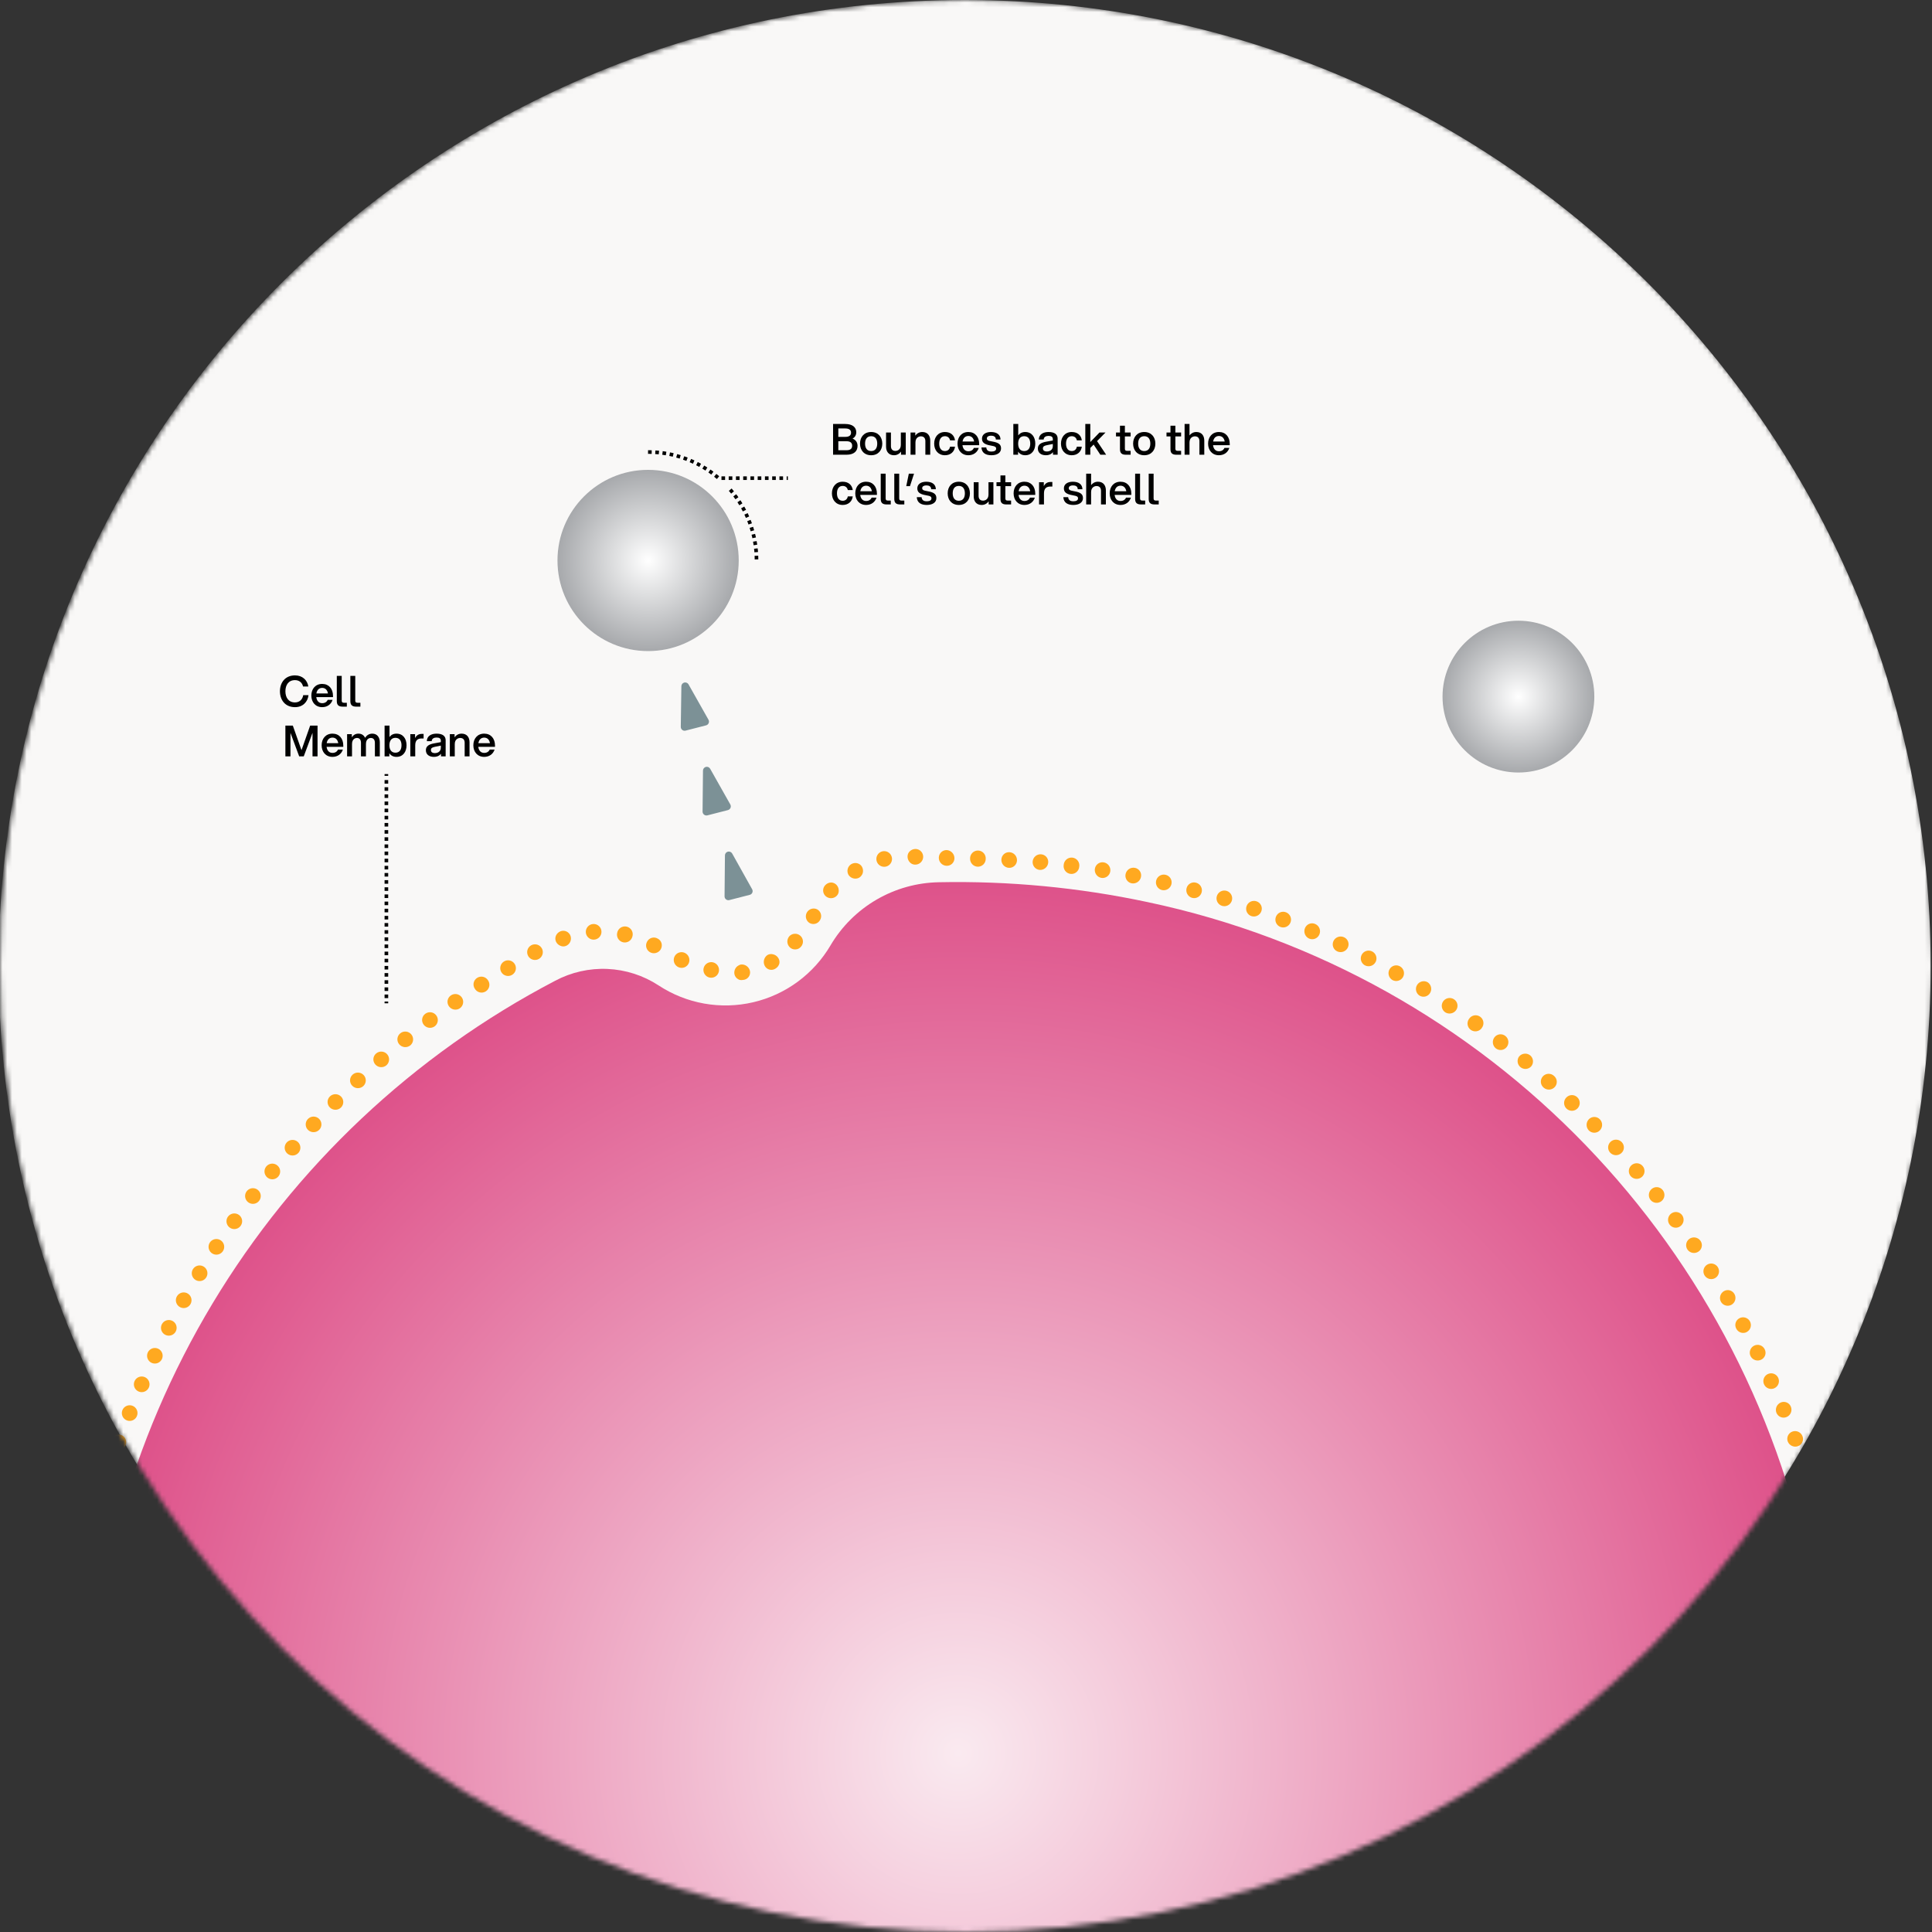 <svg xmlns="http://www.w3.org/2000/svg" fill="none" viewBox="0 0 400 400" height="400" width="400">
<rect x="0" y="0" width="400" height="400" fill="#333333" stroke="none"/>
<mask height="400" width="400" y="0" x="0" maskUnits="userSpaceOnUse" style="mask-type:luminance" id="mask0_3389_2523">
<path fill="white" d="M200 400C310.457 400 400 310.457 400 200C400 89.543 310.457 0 200 0C89.543 0 0 89.543 0 200C0 310.457 89.543 400 200 400Z"></path>
</mask>
<g mask="url(#mask0_3389_2523)">
<path fill="#F9F8F7" d="M199.724 400C310.181 400 399.724 310.457 399.724 200C399.724 89.543 310.181 -6.10352e-05 199.724 -6.10352e-05C89.267 -6.10352e-05 -0.276 89.543 -0.276 200C-0.276 310.457 89.267 400 199.724 400Z"></path>
<path fill="url(#paint0_radial_3389_2523)" d="M134.182 134.8C144.543 134.8 152.943 126.401 152.943 116.04C152.943 105.679 144.543 97.279 134.182 97.279C123.821 97.279 115.422 105.679 115.422 116.04C115.422 126.401 123.821 134.8 134.182 134.8Z"></path>
<path stroke-dasharray="0.75 0.75" stroke-miterlimit="10" stroke-width="0.75" stroke="black" d="M151.189 101.382C154.709 105.453 156.641 110.658 156.63 116.04"></path>
<path stroke-dasharray="0.75 0.75" stroke-miterlimit="10" stroke-width="0.75" stroke="black" d="M134.175 93.584C139.54 93.575 144.73 95.496 148.796 98.996H163.119"></path>
<path fill="url(#paint1_radial_3389_2523)" d="M314.374 159.94C323.052 159.94 330.087 152.906 330.087 144.228C330.087 135.55 323.052 128.515 314.374 128.515C305.696 128.515 298.662 135.55 298.662 144.228C298.662 152.906 305.696 159.94 314.374 159.94Z"></path>
<path fill="#FFA920" d="M374.322 305.557C373.914 305.692 373.469 305.66 373.084 305.47C372.699 305.279 372.404 304.945 372.263 304.539C372.195 304.337 372.168 304.124 372.183 303.911C372.197 303.698 372.254 303.491 372.349 303.3C372.443 303.109 372.575 302.939 372.736 302.799C372.896 302.659 373.083 302.552 373.285 302.484C373.487 302.416 373.701 302.389 373.913 302.403C374.126 302.418 374.333 302.475 374.524 302.569C374.715 302.664 374.885 302.796 375.025 302.957C375.165 303.117 375.272 303.304 375.34 303.506C375.41 303.708 375.438 303.921 375.425 304.134C375.411 304.346 375.355 304.554 375.26 304.745C375.165 304.936 375.034 305.106 374.873 305.245C374.711 305.385 374.524 305.491 374.322 305.557Z"></path>
<path fill="#FFA920" d="M376.198 311.755C375.995 311.815 375.782 311.835 375.571 311.812C375.36 311.789 375.155 311.725 374.969 311.623C374.784 311.52 374.62 311.383 374.487 311.217C374.355 311.051 374.256 310.861 374.198 310.657C374.085 310.242 374.138 309.8 374.346 309.423C374.553 309.047 374.9 308.767 375.311 308.642C375.514 308.579 375.727 308.557 375.939 308.578C376.151 308.599 376.356 308.662 376.542 308.764C376.729 308.865 376.893 309.004 377.025 309.17C377.157 309.337 377.255 309.528 377.311 309.733C377.431 310.149 377.381 310.595 377.172 310.974C376.964 311.353 376.613 311.634 376.198 311.755Z"></path>
<path fill="#FFA920" d="M377.893 318.004C377.487 318.086 377.064 318.009 376.713 317.789C376.361 317.569 376.107 317.223 376.003 316.822C375.899 316.42 375.952 315.994 376.152 315.631C376.352 315.268 376.684 314.995 377.078 314.869C377.289 314.801 377.51 314.778 377.73 314.799C377.949 314.82 378.162 314.886 378.355 314.993C378.549 315.099 378.718 315.244 378.854 315.418C378.989 315.592 379.087 315.792 379.143 316.006C379.198 316.219 379.21 316.442 379.176 316.66C379.143 316.878 379.065 317.087 378.948 317.274C378.831 317.461 378.677 317.622 378.496 317.748C378.315 317.873 378.109 317.96 377.893 318.004Z"></path>
<path fill="#FFA920" d="M379.348 324.318C378.927 324.41 378.487 324.332 378.122 324.102C377.757 323.872 377.498 323.508 377.399 323.089C377.302 322.668 377.377 322.226 377.606 321.861C377.835 321.495 378.2 321.236 378.621 321.139C379.042 321.043 379.483 321.117 379.849 321.346C380.214 321.576 380.474 321.941 380.57 322.361C380.625 322.57 380.637 322.788 380.604 323.002C380.572 323.215 380.496 323.42 380.381 323.603C380.267 323.786 380.116 323.944 379.939 324.067C379.761 324.19 379.56 324.275 379.348 324.318Z"></path>
<path fill="#FFA920" d="M380.541 330.69C380.12 330.765 379.686 330.669 379.335 330.426C378.983 330.182 378.742 329.809 378.664 329.388C378.592 328.964 378.688 328.529 378.933 328.175C379.178 327.822 379.552 327.578 379.974 327.497C380.183 327.457 380.397 327.459 380.605 327.504C380.813 327.548 381.011 327.633 381.185 327.754C381.36 327.875 381.509 328.03 381.623 328.21C381.737 328.389 381.815 328.589 381.851 328.799C381.89 329.009 381.888 329.225 381.844 329.435C381.799 329.644 381.713 329.843 381.592 330.019C381.47 330.195 381.314 330.345 381.134 330.46C380.953 330.575 380.752 330.654 380.541 330.69Z"></path>
<path fill="#FFA920" d="M381.553 337.084C381.344 337.115 381.131 337.104 380.926 337.052C380.721 336.999 380.529 336.907 380.361 336.78C380.192 336.652 380.051 336.493 379.944 336.31C379.838 336.128 379.769 335.926 379.741 335.717C379.688 335.293 379.801 334.865 380.056 334.522C380.311 334.179 380.688 333.948 381.109 333.876C381.32 333.84 381.537 333.847 381.746 333.897C381.955 333.947 382.152 334.039 382.324 334.166C382.497 334.294 382.642 334.455 382.75 334.641C382.859 334.826 382.929 335.031 382.957 335.244C383.01 335.674 382.894 336.107 382.631 336.451C382.368 336.796 381.981 337.023 381.553 337.084Z"></path>
<path fill="#FFA920" d="M382.375 343.515C381.941 343.558 381.509 343.43 381.169 343.158C380.829 342.886 380.609 342.492 380.556 342.06C380.53 341.85 380.545 341.637 380.601 341.433C380.658 341.229 380.754 341.039 380.885 340.872C381.015 340.706 381.177 340.567 381.362 340.464C381.547 340.36 381.75 340.295 381.96 340.27C382.175 340.245 382.393 340.263 382.601 340.323C382.81 340.382 383.004 340.483 383.173 340.618C383.342 340.753 383.483 340.921 383.587 341.111C383.691 341.301 383.756 341.51 383.778 341.725C383.807 341.935 383.793 342.149 383.737 342.354C383.682 342.558 383.586 342.75 383.455 342.917C383.324 343.084 383.161 343.222 382.975 343.325C382.79 343.428 382.585 343.492 382.375 343.515Z"></path>
<path fill="#FFA920" d="M382.876 349.974C382.658 350.004 382.435 349.988 382.223 349.928C382.01 349.868 381.812 349.766 381.641 349.627C381.469 349.488 381.328 349.316 381.225 349.12C381.123 348.925 381.061 348.71 381.045 348.49C381.028 348.27 381.056 348.049 381.127 347.84C381.199 347.632 381.312 347.44 381.461 347.276C381.609 347.113 381.789 346.981 381.99 346.89C382.191 346.799 382.408 346.749 382.629 346.745C382.848 346.716 383.07 346.731 383.282 346.791C383.495 346.851 383.693 346.953 383.864 347.092C384.036 347.231 384.177 347.404 384.28 347.599C384.382 347.794 384.444 348.009 384.461 348.229C384.477 348.449 384.449 348.67 384.378 348.879C384.306 349.087 384.193 349.279 384.044 349.443C383.896 349.606 383.716 349.738 383.515 349.829C383.314 349.921 383.097 349.97 382.876 349.974Z"></path>
<path fill="#FFA920" d="M383.204 356.441C382.993 356.449 382.783 356.415 382.585 356.341C382.387 356.268 382.206 356.155 382.052 356.011C381.898 355.867 381.774 355.694 381.687 355.502C381.6 355.31 381.552 355.103 381.545 354.892C381.539 354.461 381.7 354.045 381.994 353.73C382.288 353.415 382.693 353.227 383.124 353.204C383.335 353.192 383.547 353.224 383.747 353.296C383.946 353.368 384.129 353.48 384.284 353.625C384.439 353.77 384.563 353.944 384.648 354.138C384.734 354.332 384.78 354.542 384.782 354.754C384.796 355.187 384.637 355.607 384.342 355.924C384.046 356.24 383.636 356.426 383.204 356.441Z"></path>
<path fill="#FFA920" d="M383.356 362.915C382.927 362.912 382.516 362.743 382.208 362.443C381.9 362.144 381.72 361.737 381.705 361.308C381.701 361.097 381.739 360.888 381.816 360.691C381.894 360.495 382.009 360.316 382.156 360.165C382.302 360.014 382.478 359.893 382.671 359.809C382.865 359.726 383.073 359.681 383.284 359.678C383.717 359.673 384.135 359.838 384.447 360.139C384.759 360.44 384.94 360.853 384.949 361.286C384.957 361.499 384.922 361.711 384.845 361.91C384.768 362.109 384.652 362.29 384.503 362.443C384.354 362.595 384.175 362.716 383.978 362.797C383.781 362.878 383.57 362.919 383.356 362.915Z"></path>
<path fill="#FFA920" d="M383.196 369.397C382.975 369.405 382.754 369.368 382.548 369.288C382.341 369.208 382.153 369.086 381.996 368.93C381.838 368.775 381.714 368.588 381.631 368.383C381.548 368.177 381.508 367.957 381.514 367.736C381.519 367.514 381.57 367.296 381.663 367.095C381.756 366.894 381.889 366.714 382.054 366.567C382.219 366.419 382.413 366.307 382.623 366.237C382.833 366.167 383.056 366.141 383.276 366.16C383.687 366.196 384.07 366.387 384.345 366.695C384.62 367.002 384.767 367.403 384.757 367.816C384.747 368.229 384.58 368.622 384.29 368.916C384 369.209 383.609 369.381 383.196 369.397Z"></path>
<path fill="#FFA920" d="M382.84 375.864C382.421 375.825 382.034 375.623 381.762 375.302C381.49 374.981 381.355 374.567 381.385 374.147C381.42 373.718 381.622 373.32 381.947 373.037C382.271 372.754 382.694 372.61 383.124 372.634C383.336 372.644 383.545 372.697 383.736 372.789C383.928 372.882 384.099 373.012 384.239 373.173C384.379 373.333 384.485 373.52 384.551 373.723C384.617 373.925 384.641 374.139 384.622 374.351C384.607 374.568 384.548 374.78 384.449 374.974C384.351 375.168 384.215 375.341 384.049 375.482C383.883 375.623 383.69 375.729 383.483 375.794C383.275 375.86 383.057 375.884 382.84 375.864Z"></path>
<path fill="#FFA920" d="M382.316 382.316C381.891 382.268 381.502 382.057 381.23 381.727C380.959 381.397 380.826 380.974 380.861 380.548C380.878 380.338 380.936 380.133 381.033 379.945C381.129 379.757 381.263 379.591 381.424 379.455C381.586 379.32 381.774 379.218 381.976 379.156C382.177 379.094 382.39 379.072 382.6 379.093C383.024 379.145 383.413 379.358 383.684 379.689C383.955 380.019 384.088 380.442 384.055 380.868C384.037 381.078 383.978 381.283 383.881 381.469C383.784 381.656 383.651 381.822 383.489 381.957C383.327 382.091 383.14 382.193 382.939 382.254C382.737 382.316 382.526 382.337 382.316 382.316Z"></path>
<path fill="#FFA920" d="M381.494 388.746C381.068 388.688 380.682 388.465 380.42 388.125C380.157 387.785 380.039 387.355 380.09 386.928C380.158 386.512 380.385 386.138 380.723 385.887C381.061 385.635 381.484 385.525 381.902 385.58C382.32 385.635 382.701 385.85 382.963 386.181C383.224 386.511 383.347 386.93 383.305 387.35C383.28 387.561 383.213 387.766 383.108 387.951C383.003 388.136 382.862 388.299 382.693 388.429C382.525 388.559 382.332 388.654 382.126 388.709C381.92 388.763 381.705 388.776 381.494 388.746Z"></path>
<path fill="#FFA920" d="M380.447 395.141C380.026 395.066 379.652 394.829 379.406 394.48C379.159 394.131 379.06 393.7 379.13 393.279C379.21 392.855 379.452 392.479 379.806 392.231C380.159 391.984 380.596 391.884 381.021 391.955C381.231 391.988 381.432 392.063 381.612 392.175C381.792 392.288 381.948 392.435 382.07 392.609C382.192 392.782 382.278 392.979 382.323 393.186C382.368 393.394 382.37 393.608 382.331 393.817C382.256 394.242 382.016 394.62 381.663 394.869C381.309 395.117 380.872 395.215 380.447 395.141Z"></path>
<path fill="#FFA920" d="M379.232 401.498C378.835 401.389 378.495 401.133 378.28 400.783C378.065 400.432 377.991 400.013 378.073 399.61C378.155 399.207 378.388 398.85 378.723 398.612C379.058 398.374 379.472 398.272 379.879 398.327C380.1 398.357 380.311 398.431 380.502 398.546C380.692 398.661 380.856 398.814 380.985 398.995C381.114 399.176 381.204 399.382 381.25 399.599C381.296 399.817 381.296 400.041 381.252 400.259C381.207 400.477 381.119 400.683 380.991 400.865C380.864 401.047 380.7 401.201 380.511 401.317C380.322 401.433 380.11 401.509 379.89 401.541C379.67 401.572 379.446 401.557 379.232 401.498Z"></path>
<path fill="#FFA920" d="M16.964 399.149C17.383 399.069 17.817 399.156 18.172 399.391C18.529 399.626 18.779 399.991 18.87 400.407C18.917 400.613 18.922 400.826 18.886 401.033C18.85 401.241 18.773 401.439 18.659 401.617C18.545 401.794 18.397 401.947 18.223 402.067C18.05 402.186 17.854 402.27 17.648 402.313C17.223 402.405 16.78 402.325 16.414 402.092C16.048 401.86 15.788 401.492 15.691 401.069C15.645 400.859 15.642 400.643 15.682 400.431C15.722 400.22 15.803 400.019 15.922 399.84C16.041 399.661 16.194 399.508 16.373 399.389C16.552 399.27 16.753 399.189 16.964 399.149Z"></path>
<path fill="#FFA920" d="M15.822 392.769C16.246 392.701 16.681 392.801 17.032 393.049C17.384 393.296 17.626 393.671 17.706 394.093C17.778 394.518 17.679 394.953 17.43 395.305C17.181 395.656 16.803 395.894 16.378 395.966C15.954 396.039 15.518 395.939 15.167 395.69C14.815 395.442 14.577 395.063 14.505 394.639C14.466 394.429 14.47 394.214 14.516 394.006C14.561 393.798 14.648 393.601 14.77 393.427C14.893 393.253 15.049 393.105 15.23 392.992C15.41 392.879 15.611 392.803 15.822 392.769Z"></path>
<path fill="#FFA920" d="M14.912 386.36C15.334 386.302 15.761 386.412 16.101 386.667C16.442 386.922 16.668 387.3 16.731 387.721C16.781 388.148 16.662 388.578 16.4 388.919C16.138 389.26 15.753 389.485 15.327 389.547C15.117 389.578 14.902 389.567 14.697 389.515C14.491 389.462 14.297 389.368 14.129 389.239C13.96 389.11 13.818 388.949 13.713 388.764C13.608 388.579 13.541 388.376 13.516 388.165C13.462 387.74 13.579 387.312 13.841 386.974C14.103 386.635 14.488 386.415 14.912 386.36Z"></path>
<path fill="#FFA920" d="M14.178 379.923C14.591 379.907 14.994 380.049 15.306 380.321C15.617 380.592 15.813 380.972 15.854 381.383C15.895 381.795 15.777 382.206 15.525 382.533C15.273 382.861 14.906 383.08 14.498 383.145C14.279 383.181 14.056 383.171 13.841 383.116C13.627 383.062 13.426 382.964 13.25 382.829C13.075 382.694 12.929 382.525 12.822 382.331C12.714 382.138 12.648 381.924 12.626 381.704C12.604 381.484 12.627 381.262 12.694 381.051C12.762 380.84 12.871 380.645 13.017 380.478C13.162 380.311 13.34 380.176 13.54 380.08C13.739 379.985 13.957 379.931 14.178 379.923Z"></path>
<path fill="#FFA920" d="M13.69 373.463C14.119 373.439 14.54 373.583 14.865 373.864C15.189 374.145 15.392 374.541 15.429 374.969C15.446 375.184 15.421 375.399 15.354 375.604C15.287 375.809 15.18 375.998 15.04 376.161C14.899 376.323 14.727 376.457 14.535 376.553C14.342 376.648 14.132 376.705 13.918 376.719C13.703 376.733 13.487 376.704 13.284 376.634C13.08 376.564 12.893 376.454 12.732 376.311C12.572 376.168 12.441 375.994 12.348 375.8C12.256 375.606 12.202 375.395 12.192 375.18C12.175 374.968 12.201 374.756 12.267 374.554C12.334 374.352 12.44 374.166 12.58 374.006C12.719 373.846 12.889 373.716 13.08 373.623C13.271 373.529 13.478 373.475 13.69 373.463Z"></path>
<path fill="#FFA920" d="M13.465 366.989C13.892 366.977 14.306 367.135 14.617 367.429C14.928 367.722 15.11 368.126 15.123 368.553C15.131 368.983 14.97 369.399 14.675 369.712C14.38 370.024 13.975 370.209 13.545 370.226C13.324 370.246 13.102 370.219 12.892 370.149C12.681 370.079 12.488 369.967 12.323 369.819C12.158 369.672 12.024 369.492 11.931 369.291C11.838 369.09 11.788 368.872 11.782 368.65C11.777 368.429 11.817 368.209 11.9 368.003C11.982 367.798 12.107 367.611 12.264 367.456C12.422 367.3 12.61 367.179 12.816 367.098C13.023 367.018 13.243 366.981 13.465 366.989Z"></path>
<path fill="#FFA920" d="M13.392 360.508C13.712 360.513 14.023 360.614 14.286 360.796C14.549 360.978 14.752 361.233 14.87 361.531C14.989 361.828 15.016 362.153 14.95 362.466C14.883 362.779 14.726 363.066 14.497 363.289C14.268 363.513 13.979 363.664 13.664 363.723C13.35 363.783 13.025 363.748 12.731 363.623C12.436 363.499 12.185 363.29 12.009 363.023C11.833 362.756 11.739 362.442 11.741 362.122C11.748 361.69 11.926 361.278 12.235 360.976C12.544 360.674 12.96 360.506 13.392 360.508Z"></path>
<path fill="#FFA920" d="M13.581 354.034C13.792 354.043 14 354.094 14.191 354.183C14.383 354.273 14.555 354.399 14.697 354.555C14.84 354.711 14.95 354.894 15.022 355.093C15.094 355.292 15.126 355.503 15.116 355.714C15.104 356.036 14.997 356.346 14.807 356.607C14.618 356.867 14.356 357.066 14.053 357.176C13.751 357.287 13.423 357.306 13.11 357.229C12.797 357.153 12.514 356.985 12.297 356.747C12.08 356.51 11.939 356.213 11.891 355.894C11.843 355.576 11.891 355.251 12.029 354.96C12.166 354.669 12.387 354.425 12.664 354.26C12.94 354.095 13.26 354.016 13.581 354.034Z"></path>
<path fill="#FFA920" d="M13.988 347.567C14.398 347.622 14.772 347.831 15.033 348.152C15.293 348.474 15.421 348.882 15.391 349.295C15.36 349.707 15.173 350.093 14.868 350.372C14.562 350.651 14.162 350.803 13.748 350.797C13.527 350.793 13.309 350.745 13.108 350.654C12.906 350.563 12.725 350.432 12.576 350.269C12.427 350.106 12.312 349.914 12.24 349.705C12.168 349.496 12.139 349.275 12.155 349.054C12.172 348.834 12.233 348.619 12.335 348.423C12.438 348.227 12.579 348.054 12.751 347.915C12.922 347.776 13.121 347.673 13.334 347.613C13.546 347.553 13.769 347.537 13.988 347.567Z"></path>
<path fill="#FFA920" d="M14.621 341.122C15.035 341.184 15.408 341.404 15.663 341.736C15.918 342.067 16.036 342.484 15.991 342.9C15.946 343.316 15.742 343.698 15.422 343.967C15.101 344.236 14.69 344.371 14.272 344.344C14.054 344.33 13.841 344.272 13.645 344.173C13.45 344.074 13.277 343.937 13.136 343.769C12.995 343.601 12.89 343.407 12.826 343.198C12.762 342.988 12.742 342.768 12.765 342.551C12.789 342.333 12.856 342.123 12.963 341.932C13.07 341.741 13.215 341.574 13.389 341.44C13.562 341.307 13.761 341.21 13.972 341.155C14.184 341.1 14.405 341.089 14.621 341.122Z"></path>
<path fill="#FFA920" d="M15.473 334.698C15.88 334.779 16.241 335.012 16.481 335.35C16.722 335.688 16.824 336.105 16.766 336.516C16.708 336.927 16.495 337.3 16.171 337.559C15.846 337.817 15.435 337.942 15.022 337.906C14.802 337.888 14.588 337.824 14.394 337.72C14.2 337.616 14.028 337.474 13.891 337.301C13.754 337.129 13.653 336.93 13.595 336.718C13.537 336.505 13.523 336.283 13.553 336.064C13.584 335.846 13.659 335.636 13.773 335.448C13.888 335.259 14.039 335.096 14.219 334.968C14.399 334.841 14.602 334.751 14.818 334.704C15.034 334.658 15.256 334.656 15.473 334.698Z"></path>
<path fill="#FFA920" d="M16.542 328.311C16.964 328.386 17.34 328.625 17.586 328.976C17.832 329.327 17.929 329.762 17.855 330.185C17.78 330.607 17.541 330.983 17.19 331.229C16.839 331.475 16.404 331.572 15.982 331.498C15.555 331.425 15.174 331.185 14.923 330.832C14.672 330.479 14.572 330.041 14.643 329.614C14.682 329.403 14.761 329.202 14.878 329.023C14.994 328.843 15.145 328.688 15.321 328.567C15.498 328.446 15.697 328.361 15.906 328.317C16.116 328.274 16.331 328.272 16.542 328.311Z"></path>
<path fill="#FFA920" d="M17.837 321.961C18.261 322.05 18.633 322.304 18.87 322.666C19.108 323.029 19.191 323.472 19.102 323.896C19.014 324.32 18.76 324.692 18.397 324.93C18.034 325.167 17.592 325.251 17.168 325.162C16.744 325.072 16.373 324.82 16.133 324.46C15.894 324.099 15.805 323.659 15.887 323.234C15.93 323.021 16.014 322.819 16.135 322.64C16.257 322.46 16.413 322.306 16.594 322.188C16.776 322.069 16.979 321.988 17.193 321.949C17.406 321.91 17.625 321.914 17.837 321.961Z"></path>
<path fill="#FFA920" d="M19.342 315.662C19.756 315.768 20.11 316.033 20.328 316.4C20.546 316.767 20.61 317.205 20.506 317.618C20.459 317.825 20.37 318.02 20.246 318.192C20.122 318.363 19.965 318.509 19.784 318.619C19.603 318.73 19.402 318.803 19.193 318.835C18.983 318.866 18.77 318.856 18.564 318.804C18.346 318.765 18.137 318.681 17.953 318.558C17.768 318.435 17.61 318.276 17.489 318.09C17.369 317.904 17.288 317.695 17.251 317.476C17.214 317.257 17.223 317.033 17.276 316.817C17.329 316.602 17.426 316.4 17.561 316.223C17.696 316.047 17.865 315.9 18.059 315.792C18.252 315.683 18.466 315.616 18.687 315.593C18.908 315.571 19.131 315.594 19.342 315.662Z"></path>
<path fill="#FFA920" d="M21.096 309.413C21.496 309.541 21.831 309.82 22.031 310.19C22.23 310.56 22.277 310.994 22.163 311.399C22.049 311.803 21.782 312.148 21.419 312.36C21.055 312.572 20.624 312.634 20.215 312.534C19.799 312.415 19.445 312.137 19.232 311.76C19.018 311.383 18.961 310.937 19.073 310.519C19.133 310.313 19.233 310.122 19.368 309.955C19.502 309.788 19.668 309.65 19.855 309.547C20.043 309.444 20.249 309.38 20.462 309.357C20.675 309.334 20.89 309.353 21.096 309.413Z"></path>
<path fill="#FFA920" d="M23.002 303.23C23.406 303.366 23.741 303.656 23.935 304.037C24.128 304.418 24.164 304.859 24.035 305.267C23.971 305.468 23.868 305.656 23.732 305.818C23.596 305.979 23.429 306.113 23.241 306.21C23.053 306.308 22.848 306.367 22.637 306.385C22.426 306.402 22.214 306.378 22.012 306.314C21.799 306.259 21.598 306.16 21.424 306.025C21.25 305.889 21.105 305.72 20.998 305.526C20.892 305.333 20.826 305.12 20.804 304.9C20.783 304.68 20.807 304.459 20.874 304.248C20.942 304.038 21.052 303.844 21.197 303.677C21.342 303.511 21.519 303.376 21.718 303.281C21.918 303.185 22.134 303.132 22.355 303.123C22.575 303.114 22.796 303.15 23.002 303.23Z"></path>
<path fill="#FFA920" d="M25.147 297.119C25.525 297.283 25.826 297.585 25.99 297.963C26.154 298.34 26.168 298.766 26.029 299.154C25.89 299.542 25.609 299.862 25.243 300.05C24.876 300.239 24.452 300.28 24.056 300.167C23.649 300.022 23.315 299.722 23.127 299.333C22.939 298.944 22.912 298.496 23.052 298.087C23.126 297.886 23.239 297.701 23.384 297.543C23.529 297.386 23.704 297.258 23.899 297.168C24.094 297.078 24.304 297.028 24.518 297.019C24.732 297.011 24.946 297.045 25.147 297.119Z"></path>
<path fill="url(#paint2_radial_3389_2523)" d="M237.557 186.761C223.379 183.743 208.9 182.366 194.406 182.658C189.867 182.733 185.423 183.969 181.498 186.249C177.572 188.528 174.295 191.775 171.98 195.679C170.25 198.635 167.937 201.209 165.181 203.242C162.425 205.275 159.283 206.726 155.948 207.505C152.613 208.285 149.154 208.377 145.782 207.775C142.41 207.174 139.196 205.892 136.335 204.008C133.18 201.949 129.529 200.775 125.764 200.608C122 200.442 118.259 201.289 114.934 203.062C85.596 218.392 61.051 241.512 43.996 269.882C26.941 298.252 18.036 330.774 18.259 363.876C18.884 463.606 101.331 544.279 201.055 542.824C310.061 541.223 395.606 442.787 375.522 329.686C362.872 258.493 308.3 201.687 237.557 186.761Z"></path>
<path fill="#FFA920" d="M173.194 183.211C173.481 183.52 173.644 183.924 173.653 184.346C173.667 184.548 173.638 184.75 173.569 184.941C173.5 185.131 173.392 185.305 173.252 185.451C172.964 185.75 172.575 185.931 172.16 185.958C171.746 185.985 171.336 185.856 171.012 185.597C170.84 185.459 170.699 185.287 170.597 185.092C170.496 184.897 170.436 184.683 170.421 184.463C170.407 184.243 170.438 184.023 170.514 183.816C170.589 183.609 170.707 183.421 170.859 183.262C171.167 182.93 171.593 182.732 172.045 182.709C172.261 182.709 172.474 182.753 172.672 182.84C172.87 182.926 173.048 183.052 173.194 183.211Z"></path>
<path fill="#FFA920" d="M178.512 179.552C178.696 179.935 178.732 180.373 178.614 180.781C178.49 181.168 178.232 181.498 177.886 181.712C177.521 181.909 177.096 181.963 176.693 181.865C176.291 181.767 175.938 181.523 175.704 181.181C175.529 180.9 175.443 180.572 175.458 180.241C175.473 179.91 175.588 179.591 175.789 179.327C175.989 179.062 176.265 178.865 176.58 178.761C176.895 178.657 177.233 178.651 177.552 178.744C177.76 178.802 177.954 178.904 178.12 179.043C178.286 179.183 178.419 179.356 178.512 179.552Z"></path>
<path fill="#FFA920" d="M184.666 177.61C184.724 178.012 184.628 178.421 184.398 178.757C184.168 179.092 183.821 179.329 183.425 179.42C183.029 179.511 182.613 179.451 182.26 179.25C181.906 179.05 181.641 178.724 181.516 178.337C181.447 178.123 181.424 177.898 181.446 177.674C181.469 177.451 181.538 177.234 181.649 177.039C181.76 176.844 181.91 176.673 182.09 176.539C182.27 176.405 182.476 176.309 182.695 176.259C182.914 176.208 183.141 176.204 183.362 176.246C183.582 176.287 183.792 176.374 183.977 176.501C184.162 176.628 184.319 176.792 184.438 176.983C184.556 177.174 184.634 177.387 184.666 177.61Z"></path>
<path fill="#FFA920" d="M191.133 177.45C191.114 177.882 190.924 178.29 190.605 178.583C190.286 178.877 189.863 179.031 189.43 179.014C189.226 179.01 189.024 178.964 188.839 178.877C188.653 178.791 188.488 178.666 188.354 178.512C188.061 178.198 187.897 177.785 187.896 177.355C187.89 177.141 187.931 176.928 188.016 176.732C188.102 176.536 188.229 176.361 188.39 176.22C188.72 175.92 189.152 175.758 189.598 175.769C189.809 175.779 190.016 175.829 190.208 175.919C190.399 176.008 190.571 176.135 190.714 176.291C190.856 176.447 190.967 176.63 191.039 176.829C191.11 177.027 191.142 177.238 191.133 177.45Z"></path>
<path fill="#FFA920" d="M197.607 177.69C197.607 177.901 197.564 178.111 197.481 178.305C197.398 178.5 197.276 178.676 197.123 178.822C196.97 178.968 196.789 179.082 196.591 179.156C196.393 179.23 196.182 179.263 195.97 179.254C195.535 179.238 195.124 179.053 194.825 178.737C194.525 178.422 194.362 178.001 194.37 177.566C194.374 177.355 194.419 177.147 194.504 176.953C194.589 176.76 194.712 176.585 194.865 176.44C195.018 176.294 195.198 176.181 195.395 176.106C195.593 176.03 195.803 175.995 196.014 176.002C196.445 176.026 196.85 176.215 197.147 176.528C197.443 176.842 197.608 177.258 197.607 177.69Z"></path>
<path fill="#FFA920" d="M204.081 177.857C204.071 178.286 203.892 178.694 203.583 178.991C203.273 179.288 202.859 179.451 202.43 179.443C202 179.428 201.593 179.245 201.297 178.933C201.001 178.622 200.838 178.207 200.844 177.777C200.836 177.556 200.873 177.335 200.953 177.128C201.033 176.922 201.155 176.734 201.311 176.576C201.466 176.419 201.652 176.295 201.858 176.212C202.063 176.129 202.284 176.089 202.505 176.094C202.726 176.1 202.944 176.151 203.146 176.244C203.347 176.337 203.527 176.47 203.674 176.635C203.822 176.8 203.934 176.994 204.004 177.204C204.074 177.414 204.1 177.636 204.081 177.857Z"></path>
<path fill="#FFA920" d="M210.555 178.155C210.546 178.368 210.494 178.577 210.402 178.77C210.311 178.963 210.182 179.135 210.022 179.277C209.863 179.419 209.676 179.527 209.474 179.596C209.272 179.664 209.058 179.691 208.846 179.675C208.42 179.642 208.025 179.445 207.741 179.127C207.458 178.808 207.309 178.392 207.325 177.966C207.331 177.752 207.381 177.542 207.471 177.348C207.561 177.154 207.69 176.98 207.849 176.837C208.008 176.694 208.194 176.585 208.397 176.517C208.6 176.448 208.814 176.422 209.027 176.438C209.456 176.468 209.855 176.665 210.141 176.986C210.426 177.306 210.575 177.726 210.555 178.155Z"></path>
<path fill="#FFA920" d="M217.015 178.65C216.964 179.072 216.752 179.458 216.425 179.728C216.097 179.999 215.678 180.134 215.254 180.105C215.045 180.086 214.84 180.027 214.654 179.929C214.467 179.832 214.301 179.699 214.166 179.537C214.031 179.376 213.929 179.189 213.866 178.988C213.803 178.787 213.781 178.576 213.799 178.366C213.817 178.152 213.876 177.944 213.974 177.754C214.072 177.563 214.207 177.394 214.37 177.255C214.534 177.117 214.723 177.012 214.927 176.947C215.131 176.881 215.346 176.857 215.56 176.875C215.774 176.89 215.983 176.949 216.174 177.047C216.365 177.146 216.534 177.283 216.67 177.449C216.806 177.615 216.907 177.807 216.966 178.014C217.025 178.22 217.042 178.437 217.015 178.65Z"></path>
<path fill="#FFA920" d="M223.445 179.45C223.428 179.669 223.366 179.881 223.264 180.075C223.162 180.269 223.021 180.441 222.851 180.579C222.681 180.717 222.484 180.82 222.274 180.88C222.063 180.94 221.842 180.957 221.624 180.929C221.407 180.902 221.197 180.83 221.008 180.719C220.819 180.609 220.654 180.46 220.524 180.284C220.393 180.108 220.3 179.907 220.25 179.693C220.199 179.48 220.192 179.259 220.23 179.043C220.248 178.824 220.309 178.611 220.411 178.417C220.513 178.223 220.654 178.052 220.824 177.914C220.994 177.775 221.191 177.673 221.402 177.613C221.612 177.553 221.833 177.536 222.051 177.563C222.268 177.591 222.478 177.662 222.667 177.773C222.856 177.884 223.021 178.032 223.151 178.209C223.282 178.385 223.375 178.586 223.425 178.799C223.476 179.013 223.483 179.234 223.445 179.45Z"></path>
<path fill="#FFA920" d="M229.868 180.439C229.833 180.648 229.757 180.847 229.645 181.026C229.533 181.205 229.386 181.36 229.214 181.482C229.042 181.604 228.847 181.691 228.641 181.738C228.435 181.785 228.222 181.791 228.014 181.756C227.59 181.674 227.214 181.432 226.966 181.079C226.718 180.726 226.616 180.291 226.682 179.865C226.715 179.655 226.789 179.454 226.9 179.274C227.012 179.093 227.159 178.937 227.332 178.814C227.504 178.691 227.7 178.605 227.907 178.559C228.115 178.513 228.329 178.509 228.537 178.548C228.964 178.624 229.342 178.866 229.592 179.22C229.841 179.574 229.94 180.012 229.868 180.439Z"></path>
<path fill="#FFA920" d="M236.219 181.603C236.126 182.02 235.877 182.386 235.522 182.624C235.167 182.862 234.734 182.955 234.313 182.883C234.105 182.845 233.907 182.766 233.731 182.651C233.554 182.535 233.401 182.386 233.282 182.212C233.163 182.037 233.08 181.841 233.037 181.634C232.994 181.427 232.993 181.214 233.033 181.007C233.071 180.792 233.152 180.588 233.27 180.405C233.388 180.222 233.541 180.064 233.72 179.94C233.899 179.816 234.101 179.729 234.314 179.684C234.527 179.638 234.747 179.636 234.961 179.676C235.173 179.714 235.374 179.795 235.554 179.915C235.733 180.034 235.887 180.188 236.004 180.369C236.122 180.549 236.202 180.752 236.239 180.964C236.276 181.176 236.269 181.394 236.219 181.603Z"></path>
<path fill="#FFA920" d="M242.533 183.065C242.429 183.481 242.168 183.841 241.804 184.067C241.44 184.294 241.003 184.37 240.583 184.28C240.164 184.184 239.8 183.925 239.571 183.56C239.343 183.195 239.269 182.754 239.365 182.334C239.461 181.915 239.721 181.551 240.086 181.322C240.451 181.094 240.891 181.019 241.311 181.116C241.52 181.161 241.719 181.248 241.894 181.371C242.07 181.494 242.219 181.652 242.333 181.833C242.446 182.015 242.523 182.217 242.557 182.429C242.592 182.641 242.583 182.857 242.533 183.065Z"></path>
<path fill="#FFA920" d="M248.782 184.768C248.725 184.972 248.629 185.163 248.499 185.33C248.368 185.497 248.206 185.636 248.022 185.741C247.837 185.845 247.634 185.911 247.423 185.937C247.213 185.962 247 185.945 246.796 185.888C246.383 185.766 246.035 185.488 245.824 185.113C245.614 184.738 245.558 184.296 245.668 183.88C245.722 183.674 245.816 183.481 245.946 183.313C246.076 183.144 246.238 183.003 246.424 182.899C246.609 182.794 246.813 182.728 247.025 182.704C247.236 182.68 247.45 182.699 247.654 182.76C248.07 182.877 248.422 183.154 248.633 183.53C248.845 183.907 248.898 184.352 248.782 184.768Z"></path>
<path fill="#FFA920" d="M255.001 186.579C254.853 186.963 254.565 187.277 254.195 187.456C253.824 187.636 253.399 187.668 253.006 187.546C252.613 187.424 252.281 187.156 252.077 186.799C251.874 186.441 251.814 186.019 251.91 185.619C251.961 185.403 252.057 185.2 252.19 185.022C252.324 184.845 252.492 184.696 252.685 184.587C252.878 184.477 253.091 184.408 253.312 184.384C253.533 184.36 253.756 184.381 253.968 184.447C254.18 184.513 254.377 184.622 254.545 184.767C254.713 184.911 254.85 185.089 254.947 185.289C255.044 185.489 255.099 185.706 255.108 185.928C255.117 186.15 255.081 186.372 255.001 186.579Z"></path>
<path fill="#FFA920" d="M261.148 188.659C261.003 189.063 260.706 189.395 260.32 189.584C259.935 189.772 259.49 189.804 259.082 189.67C258.882 189.602 258.697 189.494 258.538 189.354C258.379 189.213 258.25 189.043 258.157 188.852C258.065 188.661 258.011 188.454 257.998 188.243C257.986 188.031 258.016 187.819 258.086 187.619C258.154 187.417 258.263 187.23 258.404 187.069C258.545 186.909 258.716 186.778 258.908 186.684C259.1 186.59 259.309 186.535 259.522 186.522C259.736 186.509 259.95 186.538 260.152 186.608C260.354 186.674 260.541 186.78 260.701 186.92C260.861 187.06 260.992 187.231 261.085 187.422C261.178 187.614 261.232 187.822 261.242 188.034C261.253 188.247 261.221 188.459 261.148 188.659Z"></path>
<path fill="#FFA920" d="M267.178 190.994C267.1 191.192 266.984 191.373 266.837 191.525C266.689 191.678 266.513 191.801 266.318 191.885C266.123 191.97 265.913 192.016 265.701 192.02C265.488 192.023 265.277 191.985 265.08 191.907C264.882 191.829 264.701 191.713 264.549 191.566C264.396 191.418 264.273 191.242 264.189 191.047C264.104 190.852 264.058 190.642 264.054 190.43C264.051 190.217 264.089 190.006 264.167 189.809C264.242 189.609 264.356 189.426 264.502 189.271C264.648 189.116 264.824 188.992 265.02 188.906C265.215 188.819 265.425 188.773 265.639 188.77C265.852 188.766 266.064 188.805 266.262 188.885C266.461 188.963 266.642 189.079 266.796 189.227C266.95 189.376 267.073 189.553 267.158 189.749C267.244 189.945 267.289 190.156 267.293 190.37C267.296 190.583 267.257 190.796 267.178 190.994Z"></path>
<path fill="#FFA920" d="M273.151 193.497C273.065 193.69 272.943 193.865 272.79 194.012C272.637 194.158 272.457 194.272 272.259 194.349C272.062 194.425 271.851 194.462 271.64 194.457C271.428 194.451 271.22 194.405 271.027 194.319C270.63 194.136 270.32 193.806 270.164 193.398C270.008 192.99 270.017 192.537 270.19 192.136C270.271 191.939 270.392 191.761 270.544 191.612C270.696 191.463 270.877 191.346 271.075 191.268C271.273 191.191 271.486 191.154 271.699 191.161C271.911 191.168 272.121 191.217 272.314 191.307C272.514 191.394 272.694 191.521 272.845 191.679C272.996 191.837 273.113 192.023 273.191 192.227C273.269 192.43 273.305 192.648 273.299 192.866C273.292 193.084 273.241 193.298 273.151 193.497Z"></path>
<path fill="#FFA920" d="M279.043 196.203C278.851 196.59 278.516 196.888 278.108 197.032C277.701 197.176 277.253 197.155 276.861 196.974C276.669 196.886 276.496 196.761 276.352 196.606C276.209 196.452 276.097 196.27 276.024 196.072C275.951 195.874 275.918 195.663 275.927 195.452C275.935 195.241 275.986 195.034 276.075 194.842C276.26 194.448 276.593 194.143 277.001 193.993C277.41 193.844 277.861 193.861 278.257 194.042C278.454 194.129 278.631 194.255 278.777 194.412C278.924 194.568 279.037 194.753 279.111 194.955C279.184 195.157 279.216 195.371 279.204 195.586C279.193 195.8 279.138 196.01 279.043 196.203Z"></path>
<path fill="#FFA920" d="M284.811 199.156C284.616 199.54 284.278 199.832 283.87 199.968C283.461 200.104 283.015 200.074 282.629 199.883C282.343 199.739 282.106 199.514 281.948 199.235C281.789 198.956 281.717 198.637 281.741 198.317C281.764 197.998 281.881 197.692 282.078 197.439C282.274 197.186 282.542 196.997 282.846 196.896C283.15 196.794 283.477 196.785 283.786 196.87C284.095 196.954 284.372 197.128 284.583 197.37C284.793 197.612 284.927 197.911 284.968 198.228C285.008 198.546 284.954 198.869 284.811 199.156Z"></path>
<path fill="#FFA920" d="M290.471 202.299C290.259 202.665 289.912 202.934 289.504 203.048C289.096 203.163 288.66 203.113 288.289 202.91C287.917 202.691 287.646 202.335 287.534 201.92C287.421 201.504 287.475 201.06 287.685 200.684C287.787 200.499 287.925 200.337 288.09 200.207C288.256 200.076 288.446 199.98 288.649 199.924C288.852 199.867 289.065 199.852 289.274 199.879C289.483 199.906 289.685 199.974 289.867 200.08C290.241 200.295 290.514 200.649 290.627 201.065C290.74 201.48 290.684 201.924 290.471 202.299Z"></path>
<path fill="#FFA920" d="M296.065 205.616C295.843 205.972 295.488 206.226 295.079 206.322C294.67 206.417 294.24 206.346 293.883 206.125C293.532 205.893 293.284 205.534 293.193 205.123C293.102 204.712 293.174 204.282 293.394 203.924C293.614 203.565 293.964 203.306 294.372 203.201C294.779 203.096 295.212 203.153 295.577 203.361C295.937 203.599 296.189 203.968 296.28 204.389C296.371 204.81 296.294 205.251 296.065 205.616Z"></path>
<path fill="#FFA920" d="M301.491 209.115C301.249 209.47 300.878 209.719 300.456 209.808C300.035 209.898 299.595 209.821 299.229 209.595C298.872 209.36 298.622 208.993 298.534 208.574C298.447 208.156 298.53 207.719 298.763 207.361C299 207 299.37 206.747 299.792 206.657C300.214 206.567 300.655 206.648 301.019 206.881C301.199 206.994 301.355 207.143 301.477 207.317C301.599 207.492 301.685 207.689 301.729 207.898C301.773 208.106 301.775 208.321 301.734 208.53C301.693 208.739 301.611 208.938 301.491 209.115Z"></path>
<path fill="#FFA920" d="M306.78 212.854C306.655 213.027 306.498 213.174 306.316 213.287C306.135 213.399 305.933 213.475 305.722 213.509C305.511 213.544 305.296 213.536 305.088 213.487C304.88 213.439 304.684 213.349 304.51 213.225C304.337 213.1 304.19 212.942 304.077 212.761C303.965 212.579 303.889 212.377 303.855 212.167C303.82 211.956 303.828 211.74 303.877 211.533C303.925 211.325 304.015 211.128 304.139 210.955C304.257 210.769 304.412 210.608 304.593 210.484C304.775 210.359 304.981 210.273 305.197 210.23C305.413 210.188 305.636 210.19 305.851 210.236C306.067 210.282 306.271 210.372 306.45 210.5C306.63 210.627 306.782 210.79 306.896 210.979C307.011 211.167 307.086 211.377 307.117 211.595C307.148 211.813 307.134 212.035 307.076 212.248C307.018 212.461 306.917 212.659 306.78 212.832V212.854Z"></path>
<path fill="#FFA920" d="M311.952 216.774C311.69 217.111 311.306 217.33 310.883 217.383C310.46 217.436 310.033 217.319 309.697 217.058C309.36 216.789 309.141 216.399 309.087 215.971C309.032 215.544 309.147 215.112 309.406 214.767C309.534 214.597 309.695 214.456 309.879 214.349C310.063 214.243 310.266 214.175 310.477 214.148C310.688 214.122 310.902 214.138 311.106 214.195C311.311 214.253 311.502 214.351 311.668 214.483C312.009 214.75 312.23 215.141 312.283 215.57C312.336 216 312.217 216.433 311.952 216.774Z"></path>
<path fill="#FFA920" d="M317.007 220.797C316.727 221.097 316.342 221.28 315.932 221.308C315.522 221.335 315.117 221.206 314.798 220.947C314.479 220.687 314.271 220.316 314.215 219.909C314.16 219.502 314.261 219.089 314.498 218.753C314.771 218.416 315.167 218.2 315.598 218.153C316.03 218.105 316.463 218.229 316.804 218.498C316.969 218.635 317.106 218.804 317.206 218.993C317.305 219.183 317.367 219.391 317.386 219.605C317.405 219.819 317.381 220.034 317.316 220.239C317.251 220.444 317.146 220.633 317.007 220.797Z"></path>
<path fill="#FFA920" d="M321.91 225.045C321.623 225.365 321.222 225.56 320.792 225.589C320.363 225.617 319.939 225.477 319.612 225.198C319.442 225.06 319.302 224.889 319.2 224.696C319.098 224.503 319.036 224.291 319.018 224.073C319 223.855 319.026 223.636 319.095 223.428C319.164 223.221 319.274 223.029 319.419 222.865C319.564 222.701 319.74 222.569 319.938 222.475C320.135 222.381 320.349 222.327 320.568 222.318C320.786 222.309 321.004 222.345 321.209 222.422C321.413 222.499 321.6 222.617 321.758 222.768C321.92 222.906 322.052 223.075 322.148 223.265C322.244 223.455 322.3 223.662 322.314 223.875C322.329 224.087 322.3 224.3 322.231 224.501C322.161 224.702 322.053 224.887 321.91 225.045Z"></path>
<path fill="#FFA920" d="M326.617 229.475C326.47 229.629 326.295 229.753 326.101 229.839C325.906 229.925 325.697 229.971 325.484 229.976C325.272 229.982 325.061 229.945 324.862 229.868C324.664 229.791 324.483 229.677 324.329 229.53C324.175 229.383 324.052 229.208 323.966 229.013C323.88 228.819 323.833 228.61 323.828 228.397C323.823 228.185 323.86 227.974 323.936 227.775C324.013 227.577 324.128 227.396 324.275 227.242C324.419 227.085 324.593 226.959 324.787 226.87C324.98 226.782 325.19 226.733 325.403 226.727C325.616 226.721 325.828 226.757 326.026 226.835C326.225 226.912 326.406 227.028 326.559 227.177C326.715 227.323 326.84 227.499 326.928 227.694C327.015 227.889 327.063 228.1 327.069 228.314C327.074 228.528 327.037 228.741 326.959 228.94C326.882 229.139 326.765 229.321 326.617 229.475Z"></path>
<path fill="#FFA920" d="M331.221 234.044C331.073 234.194 330.895 234.314 330.7 234.396C330.504 234.477 330.295 234.519 330.083 234.519C329.871 234.519 329.661 234.477 329.466 234.396C329.271 234.314 329.093 234.194 328.945 234.044C328.65 233.732 328.487 233.319 328.487 232.891C328.487 232.462 328.65 232.05 328.945 231.738C329.092 231.584 329.27 231.462 329.466 231.379C329.662 231.295 329.873 231.252 330.087 231.252C330.3 231.252 330.511 231.295 330.707 231.379C330.903 231.462 331.081 231.584 331.229 231.738C331.532 232.045 331.701 232.46 331.7 232.892C331.699 233.324 331.527 233.738 331.221 234.044Z"></path>
<path fill="#FFA920" d="M335.673 238.75C335.354 239.034 334.937 239.183 334.51 239.166C334.083 239.15 333.679 238.97 333.382 238.663C333.236 238.51 333.122 238.329 333.047 238.132C332.972 237.935 332.936 237.724 332.943 237.513C332.95 237.302 332.998 237.094 333.086 236.902C333.174 236.709 333.299 236.537 333.455 236.393C333.772 236.098 334.193 235.94 334.626 235.954C335.059 235.967 335.47 236.151 335.768 236.466C335.916 236.62 336.032 236.802 336.108 237.002C336.184 237.202 336.219 237.415 336.21 237.628C336.201 237.842 336.149 238.052 336.057 238.244C335.965 238.437 335.834 238.609 335.673 238.75Z"></path>
<path fill="#FFA920" d="M339.914 243.689C339.585 243.965 339.162 244.101 338.735 244.07C338.307 244.038 337.908 243.842 337.623 243.522C337.342 243.195 337.203 242.77 337.236 242.34C337.268 241.911 337.47 241.511 337.798 241.231C338.125 240.95 338.55 240.811 338.979 240.843C339.409 240.876 339.808 241.078 340.089 241.405C340.229 241.566 340.336 241.753 340.403 241.955C340.47 242.158 340.496 242.371 340.48 242.584C340.464 242.796 340.405 243.004 340.308 243.193C340.211 243.383 340.077 243.552 339.914 243.689Z"></path>
<path fill="#FFA920" d="M343.988 248.687C343.822 248.819 343.631 248.917 343.427 248.975C343.223 249.033 343.01 249.051 342.799 249.026C342.588 249.002 342.384 248.936 342.199 248.833C342.013 248.73 341.85 248.591 341.718 248.425C341.456 248.085 341.337 247.655 341.387 247.228C341.437 246.801 341.653 246.411 341.988 246.141C342.153 246.006 342.343 245.906 342.547 245.846C342.752 245.786 342.966 245.768 343.178 245.792C343.389 245.817 343.594 245.883 343.779 245.988C343.965 246.093 344.127 246.234 344.257 246.403C344.524 246.742 344.645 247.172 344.594 247.6C344.544 248.029 344.326 248.419 343.988 248.687Z"></path>
<path fill="#FFA920" d="M347.901 253.873C347.732 253.999 347.539 254.09 347.334 254.14C347.129 254.19 346.916 254.2 346.708 254.167C346.5 254.135 346.3 254.061 346.12 253.951C345.94 253.84 345.784 253.695 345.661 253.524C345.409 253.179 345.303 252.749 345.364 252.326C345.425 251.904 345.649 251.522 345.988 251.262C346.158 251.132 346.353 251.036 346.56 250.982C346.767 250.928 346.983 250.916 347.195 250.946C347.408 250.977 347.611 251.049 347.795 251.16C347.979 251.27 348.139 251.416 348.265 251.589C348.517 251.941 348.621 252.378 348.553 252.806C348.485 253.234 348.25 253.617 347.901 253.873Z"></path>
<path fill="#FFA920" d="M351.655 259.126C351.3 259.369 350.864 259.464 350.44 259.39C350.017 259.317 349.638 259.081 349.385 258.733C349.14 258.382 349.043 257.949 349.117 257.528C349.191 257.106 349.428 256.731 349.778 256.485C350.134 256.238 350.573 256.142 350.999 256.217C351.425 256.292 351.805 256.532 352.055 256.885C352.18 257.057 352.269 257.252 352.317 257.459C352.364 257.667 352.369 257.881 352.332 258.09C352.295 258.3 352.216 258.499 352.099 258.677C351.983 258.855 351.832 259.007 351.655 259.126Z"></path>
<path fill="#FFA920" d="M355.161 264.574C354.801 264.806 354.363 264.884 353.944 264.793C353.525 264.701 353.16 264.447 352.928 264.087C352.697 263.726 352.618 263.288 352.709 262.869C352.801 262.45 353.055 262.085 353.415 261.853C353.776 261.622 354.214 261.543 354.633 261.635C354.84 261.68 355.037 261.765 355.211 261.887C355.385 262.008 355.534 262.162 355.649 262.341C355.763 262.519 355.842 262.719 355.879 262.928C355.917 263.137 355.913 263.351 355.868 263.558C355.822 263.766 355.737 263.962 355.615 264.136C355.494 264.311 355.34 264.459 355.161 264.574Z"></path>
<path fill="#FFA920" d="M358.5 270.132C358.133 270.341 357.698 270.397 357.29 270.288C356.881 270.179 356.532 269.914 356.318 269.55C356.107 269.175 356.05 268.733 356.16 268.317C356.27 267.901 356.538 267.545 356.907 267.324C357.087 267.216 357.288 267.145 357.496 267.116C357.704 267.086 357.916 267.098 358.119 267.152C358.322 267.206 358.513 267.299 358.679 267.427C358.846 267.555 358.985 267.716 359.089 267.898C359.306 268.273 359.366 268.718 359.256 269.137C359.145 269.555 358.874 269.913 358.5 270.132Z"></path>
<path fill="#FFA920" d="M361.672 275.776C361.485 275.877 361.281 275.94 361.07 275.961C360.859 275.982 360.646 275.961 360.443 275.899C360.24 275.838 360.051 275.737 359.888 275.602C359.724 275.467 359.589 275.302 359.49 275.114C359.384 274.931 359.317 274.729 359.291 274.519C359.265 274.309 359.282 274.096 359.339 273.893C359.397 273.69 359.495 273.5 359.627 273.335C359.759 273.17 359.922 273.033 360.108 272.932C360.294 272.83 360.499 272.765 360.71 272.742C360.921 272.719 361.135 272.738 361.339 272.797C361.543 272.857 361.733 272.956 361.899 273.089C362.065 273.222 362.202 273.386 362.305 273.572C362.407 273.759 362.471 273.963 362.495 274.174C362.518 274.386 362.499 274.599 362.44 274.803C362.38 275.007 362.281 275.198 362.148 275.363C362.015 275.529 361.851 275.667 361.665 275.769L361.672 275.776Z"></path>
<path fill="#FFA920" d="M364.625 281.516C364.238 281.702 363.794 281.73 363.386 281.595C362.979 281.459 362.64 281.17 362.443 280.788C362.25 280.403 362.218 279.956 362.354 279.547C362.491 279.137 362.784 278.799 363.17 278.606C363.556 278.413 364.003 278.382 364.412 278.518C364.821 278.654 365.16 278.948 365.352 279.334C365.454 279.524 365.515 279.732 365.533 279.947C365.551 280.161 365.525 280.377 365.457 280.581C365.389 280.785 365.28 280.973 365.137 281.134C364.994 281.295 364.82 281.425 364.625 281.516Z"></path>
<path fill="#FFA920" d="M367.353 287.423C367.062 287.552 366.739 287.592 366.424 287.538C366.11 287.484 365.819 287.338 365.588 287.119C365.356 286.9 365.195 286.617 365.124 286.307C365.053 285.996 365.075 285.671 365.188 285.373C365.302 285.075 365.5 284.817 365.76 284.632C366.019 284.447 366.327 284.343 366.646 284.332C366.964 284.322 367.279 284.406 367.55 284.574C367.82 284.742 368.035 284.987 368.168 285.277C368.255 285.471 368.304 285.681 368.31 285.894C368.316 286.107 368.281 286.319 368.205 286.519C368.129 286.718 368.015 286.9 367.869 287.055C367.723 287.211 367.547 287.335 367.353 287.423Z"></path>
<path fill="#FFA920" d="M369.877 293.388C369.682 293.468 369.473 293.509 369.262 293.507C369.051 293.506 368.842 293.463 368.648 293.38C368.454 293.298 368.278 293.178 368.13 293.026C367.983 292.875 367.867 292.696 367.79 292.5C367.636 292.1 367.642 291.656 367.807 291.26C367.973 290.864 368.284 290.548 368.677 290.376C368.873 290.291 369.084 290.246 369.297 290.245C369.511 290.243 369.722 290.285 369.919 290.367C370.116 290.449 370.295 290.57 370.444 290.723C370.593 290.876 370.709 291.057 370.787 291.256C370.947 291.66 370.942 292.11 370.771 292.509C370.601 292.909 370.28 293.224 369.877 293.388Z"></path>
<path fill="#FFA920" d="M372.241 299.418C371.837 299.56 371.395 299.54 371.005 299.364C370.615 299.188 370.307 298.869 370.146 298.472C370.069 298.276 370.032 298.066 370.037 297.855C370.042 297.643 370.088 297.435 370.174 297.242C370.26 297.05 370.384 296.876 370.538 296.731C370.691 296.586 370.872 296.473 371.07 296.399C371.474 296.245 371.923 296.257 372.319 296.433C372.714 296.609 373.023 296.934 373.18 297.338C373.261 297.535 373.301 297.747 373.297 297.961C373.293 298.174 373.246 298.385 373.158 298.58C373.07 298.774 372.944 298.949 372.786 299.093C372.628 299.237 372.443 299.348 372.241 299.418Z"></path>
<path fill="#FFA920" d="M27.505 291.082C27.888 291.252 28.19 291.564 28.349 291.952C28.507 292.341 28.509 292.775 28.353 293.165C28.198 293.554 27.898 293.869 27.516 294.042C27.134 294.215 26.7 294.233 26.304 294.093C26.099 294.02 25.91 293.906 25.749 293.759C25.588 293.611 25.459 293.432 25.369 293.234C25.279 293.035 25.23 292.82 25.225 292.602C25.22 292.383 25.259 292.166 25.339 291.964C25.42 291.761 25.541 291.576 25.695 291.422C25.849 291.267 26.032 291.144 26.234 291.062C26.436 290.98 26.653 290.939 26.871 290.942C27.09 290.946 27.305 290.993 27.505 291.082Z"></path>
<path fill="#FFA920" d="M30.058 285.153C30.432 285.338 30.72 285.66 30.863 286.052C31.006 286.445 30.992 286.877 30.825 287.259C30.657 287.641 30.348 287.944 29.963 288.105C29.577 288.265 29.145 288.271 28.755 288.121C28.551 288.042 28.364 287.923 28.207 287.77C28.05 287.617 27.926 287.434 27.841 287.231C27.757 287.029 27.715 286.811 27.717 286.592C27.719 286.373 27.765 286.156 27.854 285.956C27.942 285.755 28.069 285.574 28.229 285.424C28.389 285.274 28.578 285.158 28.784 285.083C28.99 285.008 29.209 284.976 29.428 284.988C29.647 285 29.861 285.056 30.058 285.153Z"></path>
<path fill="#FFA920" d="M32.815 279.268C33.184 279.463 33.464 279.793 33.595 280.19C33.727 280.587 33.699 281.019 33.518 281.396C33.337 281.773 33.017 282.064 32.626 282.21C32.234 282.356 31.801 282.344 31.418 282.178C31.219 282.091 31.039 281.965 30.89 281.808C30.741 281.65 30.625 281.464 30.549 281.26C30.473 281.057 30.439 280.84 30.449 280.623C30.459 280.407 30.512 280.194 30.606 279.998C30.7 279.802 30.833 279.628 30.996 279.484C31.159 279.341 31.349 279.232 31.555 279.164C31.761 279.096 31.979 279.07 32.196 279.088C32.412 279.105 32.623 279.167 32.815 279.268Z"></path>
<path fill="#FFA920" d="M35.768 273.514C36.128 273.724 36.393 274.065 36.508 274.465C36.624 274.866 36.581 275.295 36.388 275.665C36.195 276.035 35.868 276.316 35.473 276.45C35.079 276.585 34.648 276.562 34.269 276.387C34.07 276.295 33.892 276.164 33.745 276.001C33.598 275.837 33.485 275.646 33.414 275.438C33.344 275.231 33.316 275.011 33.332 274.792C33.349 274.573 33.41 274.359 33.511 274.165C33.613 273.97 33.753 273.798 33.923 273.659C34.093 273.52 34.289 273.417 34.5 273.356C34.711 273.295 34.932 273.278 35.15 273.305C35.368 273.332 35.578 273.403 35.768 273.514Z"></path>
<path fill="#FFA920" d="M38.918 267.84C39.264 268.066 39.51 268.415 39.608 268.816C39.705 269.218 39.645 269.641 39.441 270C39.237 270.359 38.904 270.627 38.509 270.749C38.114 270.87 37.688 270.837 37.317 270.655C37.118 270.558 36.942 270.421 36.798 270.252C36.654 270.084 36.546 269.888 36.481 269.677C36.416 269.465 36.395 269.242 36.419 269.022C36.443 268.802 36.511 268.589 36.621 268.397C36.73 268.204 36.878 268.036 37.055 267.903C37.232 267.77 37.434 267.674 37.649 267.622C37.864 267.57 38.088 267.562 38.306 267.6C38.524 267.637 38.732 267.719 38.918 267.84Z"></path>
<path fill="#FFA920" d="M42.249 262.283C42.589 262.519 42.826 262.875 42.911 263.28C42.996 263.685 42.924 264.107 42.708 264.46C42.493 264.813 42.151 265.071 41.752 265.18C41.352 265.289 40.927 265.241 40.562 265.047C40.367 264.943 40.195 264.8 40.057 264.628C39.919 264.455 39.817 264.256 39.759 264.043C39.701 263.829 39.687 263.606 39.718 263.387C39.749 263.169 39.824 262.958 39.939 262.77C40.054 262.581 40.207 262.418 40.388 262.29C40.568 262.163 40.773 262.073 40.989 262.028C41.206 261.982 41.429 261.981 41.646 262.025C41.862 262.069 42.068 262.156 42.249 262.283Z"></path>
<path fill="#FFA920" d="M45.777 256.849C46.107 257.098 46.329 257.463 46.398 257.87C46.468 258.277 46.379 258.695 46.151 259.039C45.923 259.383 45.572 259.627 45.17 259.722C44.768 259.816 44.346 259.754 43.988 259.547C43.796 259.437 43.629 259.288 43.497 259.11C43.365 258.932 43.271 258.729 43.22 258.514C43.169 258.298 43.163 258.074 43.202 257.856C43.242 257.638 43.325 257.431 43.447 257.246C43.57 257.062 43.728 256.904 43.914 256.783C44.1 256.662 44.308 256.581 44.526 256.544C44.745 256.506 44.968 256.514 45.184 256.567C45.399 256.619 45.601 256.715 45.777 256.849Z"></path>
<path fill="#FFA920" d="M49.465 251.531C49.724 251.72 49.921 251.98 50.032 252.281C50.143 252.581 50.163 252.907 50.088 253.219C50.014 253.53 49.849 253.812 49.615 254.03C49.381 254.248 49.087 254.392 48.771 254.444C48.455 254.495 48.131 254.452 47.84 254.32C47.548 254.187 47.303 253.972 47.133 253.7C46.964 253.428 46.879 253.113 46.889 252.793C46.899 252.473 47.003 252.163 47.188 251.902C47.442 251.552 47.824 251.317 48.251 251.247C48.677 251.178 49.114 251.28 49.465 251.531Z"></path>
<path fill="#FFA920" d="M53.364 246.345C53.703 246.606 53.923 246.991 53.978 247.416C54.032 247.84 53.916 248.268 53.656 248.607C53.46 248.863 53.194 249.055 52.889 249.158C52.585 249.262 52.256 249.273 51.946 249.19C51.635 249.106 51.356 248.933 51.145 248.691C50.933 248.448 50.798 248.149 50.757 247.83C50.716 247.511 50.771 247.187 50.914 246.899C51.058 246.611 51.283 246.373 51.563 246.213C51.842 246.054 52.163 245.982 52.484 246.005C52.804 246.028 53.111 246.147 53.364 246.345Z"></path>
<path fill="#FFA920" d="M57.424 241.296C57.587 241.431 57.722 241.597 57.821 241.784C57.92 241.971 57.981 242.176 58.001 242.387C58.02 242.598 57.998 242.811 57.935 243.013C57.873 243.215 57.77 243.403 57.635 243.566C57.431 243.815 57.157 243.997 56.85 244.09C56.542 244.184 56.213 244.183 55.905 244.089C55.598 243.995 55.325 243.812 55.122 243.562C54.919 243.313 54.794 243.008 54.764 242.688C54.735 242.368 54.801 242.046 54.955 241.763C55.108 241.48 55.343 241.25 55.627 241.101C55.913 240.951 56.236 240.89 56.555 240.925C56.875 240.96 57.177 241.089 57.424 241.296Z"></path>
<path fill="#FFA920" d="M61.65 236.415C61.97 236.699 62.164 237.098 62.19 237.525C62.216 237.952 62.071 238.372 61.788 238.692C61.502 239.009 61.103 239.203 60.677 239.231C60.251 239.26 59.83 239.121 59.504 238.845C59.341 238.706 59.208 238.536 59.111 238.345C59.015 238.154 58.957 237.946 58.942 237.733C58.928 237.519 58.955 237.305 59.024 237.103C59.093 236.9 59.202 236.713 59.344 236.553C59.632 236.23 60.036 236.034 60.468 236.008C60.901 235.982 61.325 236.129 61.65 236.415Z"></path>
<path fill="#FFA920" d="M66.044 231.629C66.197 231.774 66.321 231.948 66.407 232.142C66.493 232.335 66.54 232.543 66.546 232.755C66.551 232.967 66.515 233.177 66.439 233.374C66.362 233.572 66.248 233.752 66.102 233.905C65.804 234.212 65.398 234.391 64.971 234.404C64.544 234.418 64.128 234.265 63.811 233.978C63.653 233.834 63.526 233.66 63.436 233.466C63.347 233.271 63.298 233.061 63.291 232.848C63.284 232.634 63.32 232.422 63.397 232.222C63.474 232.023 63.59 231.841 63.738 231.687C63.885 231.531 64.061 231.405 64.257 231.317C64.453 231.23 64.664 231.182 64.879 231.176C65.093 231.171 65.306 231.208 65.507 231.286C65.707 231.363 65.889 231.48 66.044 231.629Z"></path>
<path fill="#FFA920" d="M70.597 227.017C70.748 227.166 70.868 227.344 70.95 227.54C71.031 227.736 71.073 227.946 71.073 228.159C71.073 228.371 71.031 228.581 70.95 228.777C70.868 228.973 70.748 229.151 70.597 229.301C70.29 229.599 69.879 229.766 69.451 229.766C69.024 229.766 68.613 229.599 68.306 229.301C68.152 229.152 68.029 228.973 67.946 228.776C67.862 228.578 67.819 228.366 67.819 228.152C67.819 227.937 67.862 227.725 67.946 227.527C68.029 227.33 68.152 227.151 68.306 227.002C68.614 226.704 69.026 226.539 69.454 226.542C69.883 226.544 70.293 226.715 70.597 227.017Z"></path>
<path fill="#FFA920" d="M75.304 222.594C75.448 222.749 75.559 222.932 75.632 223.131C75.706 223.329 75.739 223.541 75.73 223.752C75.721 223.964 75.671 224.171 75.581 224.363C75.492 224.555 75.366 224.728 75.21 224.871C74.891 225.158 74.474 225.309 74.046 225.293C73.618 225.276 73.213 225.094 72.918 224.784C72.77 224.629 72.654 224.447 72.578 224.247C72.502 224.047 72.467 223.833 72.475 223.619C72.483 223.405 72.534 223.195 72.625 223.002C72.717 222.808 72.846 222.635 73.005 222.492C73.324 222.201 73.745 222.049 74.176 222.068C74.607 222.087 75.012 222.276 75.304 222.594Z"></path>
<path fill="#FFA920" d="M80.17 218.288C80.447 218.613 80.584 219.036 80.552 219.462C80.519 219.888 80.319 220.285 79.996 220.564C79.667 220.84 79.243 220.977 78.814 220.944C78.386 220.911 77.988 220.712 77.704 220.39C77.562 220.231 77.454 220.045 77.385 219.844C77.316 219.642 77.289 219.428 77.304 219.216C77.32 219.003 77.378 218.796 77.476 218.607C77.573 218.417 77.708 218.249 77.872 218.113C78.034 217.973 78.222 217.867 78.426 217.8C78.629 217.734 78.844 217.708 79.057 217.724C79.271 217.74 79.479 217.798 79.67 217.895C79.861 217.992 80.031 218.125 80.17 218.288Z"></path>
<path fill="#FFA920" d="M85.175 214.185C85.443 214.519 85.568 214.945 85.521 215.371C85.475 215.796 85.261 216.186 84.928 216.454C84.586 216.717 84.157 216.836 83.729 216.787C83.302 216.738 82.91 216.525 82.636 216.193C82.501 216.028 82.4 215.838 82.34 215.634C82.279 215.43 82.261 215.216 82.284 215.004C82.308 214.792 82.374 214.588 82.478 214.402C82.582 214.216 82.723 214.054 82.891 213.923C83.058 213.79 83.249 213.691 83.455 213.632C83.66 213.573 83.875 213.555 84.087 213.579C84.3 213.604 84.505 213.67 84.692 213.774C84.878 213.878 85.043 214.017 85.175 214.185Z"></path>
<path fill="#FFA920" d="M90.325 210.228C90.453 210.398 90.545 210.591 90.597 210.797C90.65 211.003 90.661 211.217 90.631 211.427C90.6 211.637 90.529 211.839 90.42 212.021C90.312 212.204 90.168 212.363 89.998 212.49C89.65 212.741 89.217 212.847 88.792 212.785C88.367 212.722 87.983 212.496 87.721 212.155C87.591 211.986 87.496 211.793 87.442 211.587C87.388 211.381 87.376 211.166 87.407 210.955C87.437 210.744 87.51 210.541 87.62 210.359C87.73 210.177 87.876 210.018 88.049 209.893C88.22 209.765 88.415 209.672 88.622 209.619C88.829 209.567 89.045 209.556 89.257 209.587C89.468 209.618 89.672 209.69 89.855 209.8C90.038 209.91 90.198 210.056 90.325 210.228Z"></path>
<path fill="#FFA920" d="M95.614 206.51C95.856 206.863 95.949 207.297 95.873 207.718C95.797 208.139 95.557 208.513 95.206 208.758C94.849 208.998 94.412 209.088 93.989 209.009C93.566 208.93 93.191 208.689 92.944 208.336C92.82 208.163 92.733 207.967 92.686 207.759C92.639 207.551 92.635 207.336 92.673 207.126C92.711 206.917 92.791 206.717 92.907 206.539C93.024 206.361 93.175 206.207 93.352 206.089C93.528 205.967 93.726 205.882 93.935 205.837C94.144 205.792 94.36 205.79 94.57 205.829C94.781 205.868 94.981 205.948 95.16 206.065C95.339 206.182 95.493 206.334 95.614 206.51Z"></path>
<path fill="#FFA920" d="M101.033 202.953C101.159 203.133 101.247 203.336 101.293 203.551C101.338 203.765 101.339 203.987 101.296 204.202C101.254 204.417 101.168 204.621 101.044 204.802C100.92 204.983 100.761 205.137 100.576 205.254C100.39 205.372 100.183 205.451 99.967 205.486C99.751 205.522 99.529 205.513 99.316 205.46C99.103 205.408 98.903 205.313 98.728 205.18C98.553 205.048 98.407 204.882 98.298 204.692C98.18 204.514 98.099 204.315 98.06 204.105C98.021 203.896 98.024 203.681 98.069 203.472C98.115 203.264 98.202 203.067 98.325 202.893C98.448 202.719 98.604 202.571 98.785 202.459C98.965 202.343 99.166 202.264 99.377 202.226C99.587 202.188 99.803 202.192 100.012 202.238C100.221 202.284 100.419 202.371 100.594 202.494C100.769 202.617 100.918 202.773 101.033 202.953Z"></path>
<path fill="#FFA920" d="M106.576 199.6C106.688 199.784 106.762 199.988 106.795 200.202C106.827 200.415 106.816 200.632 106.763 200.841C106.711 201.05 106.617 201.246 106.487 201.419C106.358 201.591 106.195 201.736 106.009 201.844C105.823 201.953 105.617 202.024 105.403 202.052C105.19 202.08 104.973 202.066 104.765 202.009C104.557 201.952 104.362 201.855 104.192 201.722C104.022 201.59 103.881 201.425 103.775 201.237C103.568 200.866 103.514 200.428 103.625 200.018C103.737 199.608 104.005 199.258 104.372 199.043C104.739 198.829 105.176 198.767 105.588 198.871C106 198.975 106.355 199.237 106.576 199.6Z"></path>
<path fill="#FFA920" d="M112.236 196.45C112.409 196.825 112.433 197.252 112.302 197.644C112.171 198.036 111.896 198.363 111.532 198.559C111.168 198.755 110.743 198.805 110.344 198.698C109.945 198.591 109.602 198.336 109.384 197.985C109.268 197.797 109.191 197.587 109.159 197.368C109.126 197.149 109.139 196.926 109.196 196.712C109.253 196.498 109.354 196.298 109.491 196.125C109.628 195.951 109.8 195.807 109.994 195.703C110.189 195.598 110.404 195.534 110.624 195.515C110.845 195.496 111.067 195.522 111.277 195.592C111.486 195.662 111.68 195.774 111.845 195.922C112.01 196.069 112.143 196.249 112.236 196.45Z"></path>
<path fill="#FFA920" d="M118.135 193.809C118.258 194.208 118.227 194.639 118.048 195.016C117.869 195.394 117.555 195.69 117.168 195.846C116.98 195.921 116.779 195.955 116.577 195.948C116.376 195.94 116.178 195.891 115.996 195.803C115.604 195.641 115.287 195.337 115.109 194.952C115.021 194.755 114.976 194.542 114.976 194.326C114.976 194.11 115.021 193.897 115.109 193.7C115.297 193.289 115.639 192.967 116.062 192.806C116.264 192.73 116.478 192.697 116.693 192.707C116.908 192.717 117.119 192.771 117.313 192.864C117.507 192.958 117.679 193.09 117.821 193.253C117.962 193.415 118.069 193.605 118.135 193.809Z"></path>
<path fill="#FFA920" d="M124.529 192.922C124.529 193.334 124.373 193.73 124.092 194.031C123.812 194.332 123.427 194.514 123.016 194.542C122.606 194.57 122.2 194.44 121.881 194.18C121.562 193.92 121.354 193.548 121.299 193.14C121.27 192.92 121.285 192.696 121.346 192.483C121.406 192.269 121.51 192.07 121.65 191.898C121.791 191.726 121.965 191.584 122.162 191.482C122.36 191.38 122.576 191.32 122.797 191.305C123.019 191.29 123.241 191.321 123.451 191.395C123.66 191.47 123.852 191.586 124.014 191.738C124.176 191.89 124.306 192.073 124.394 192.277C124.483 192.48 124.529 192.7 124.529 192.922Z"></path>
<path fill="#FFA920" d="M130.938 193.875C130.841 194.294 130.582 194.657 130.218 194.885C129.854 195.112 129.414 195.186 128.995 195.09C128.577 194.993 128.214 194.734 127.986 194.37C127.758 194.006 127.684 193.566 127.781 193.147C127.819 192.931 127.9 192.724 128.021 192.539C128.142 192.355 128.298 192.197 128.482 192.075C128.666 191.954 128.872 191.871 129.089 191.831C129.306 191.792 129.528 191.797 129.743 191.847C129.957 191.896 130.16 191.989 130.337 192.119C130.515 192.249 130.664 192.414 130.776 192.604C130.888 192.794 130.96 193.004 130.988 193.223C131.015 193.441 130.998 193.663 130.938 193.875Z"></path>
<path fill="#FFA920" d="M136.808 196.53C136.702 196.716 136.56 196.88 136.39 197.011C136.22 197.142 136.026 197.238 135.819 197.294C135.517 197.381 135.197 197.378 134.898 197.285C134.598 197.192 134.332 197.014 134.133 196.772C133.933 196.53 133.809 196.235 133.775 195.923C133.741 195.611 133.799 195.296 133.942 195.017C134.034 194.818 134.168 194.64 134.333 194.495C134.498 194.351 134.692 194.242 134.902 194.177C135.111 194.112 135.332 194.092 135.551 194.117C135.769 194.143 135.979 194.214 136.168 194.326C136.362 194.424 136.533 194.561 136.671 194.729C136.809 194.896 136.91 195.091 136.968 195.301C137.075 195.716 137.018 196.156 136.808 196.53Z"></path>
<path fill="#FFA920" d="M142.62 199.374C142.539 199.578 142.417 199.764 142.261 199.919C142.105 200.074 141.92 200.196 141.715 200.276C141.511 200.356 141.292 200.394 141.072 200.387C140.852 200.379 140.637 200.327 140.438 200.233C140.242 200.142 140.066 200.013 139.92 199.854C139.774 199.696 139.661 199.509 139.588 199.306C139.514 199.104 139.481 198.888 139.491 198.673C139.501 198.457 139.553 198.246 139.645 198.05C139.828 197.67 140.153 197.376 140.55 197.231C140.947 197.087 141.385 197.104 141.769 197.279C142.153 197.452 142.456 197.766 142.615 198.156C142.773 198.546 142.775 198.983 142.62 199.374Z"></path>
<path fill="#FFA920" d="M148.825 201.178C148.777 201.385 148.689 201.581 148.566 201.753C148.443 201.926 148.287 202.073 148.107 202.186C147.927 202.298 147.726 202.374 147.517 202.409C147.308 202.444 147.093 202.437 146.887 202.39C146.68 202.342 146.484 202.254 146.312 202.131C146.139 202.007 145.992 201.851 145.88 201.671C145.767 201.491 145.691 201.291 145.656 201.081C145.621 200.872 145.628 200.658 145.675 200.451C145.772 200.033 146.03 199.671 146.394 199.444C146.758 199.217 147.196 199.143 147.614 199.24C148.032 199.336 148.394 199.595 148.621 199.958C148.848 200.322 148.922 200.761 148.825 201.178Z"></path>
<path fill="#FFA920" d="M155.263 201.004C155.312 201.221 155.313 201.445 155.267 201.663C155.221 201.88 155.128 202.085 154.996 202.263C154.863 202.441 154.694 202.589 154.499 202.695C154.304 202.802 154.088 202.865 153.866 202.881C153.626 202.929 153.379 202.929 153.139 202.881C152.925 202.808 152.727 202.695 152.557 202.546C152.393 202.405 152.261 202.231 152.17 202.035C152.078 201.84 152.029 201.627 152.026 201.411C152.02 200.988 152.167 200.577 152.441 200.255C152.569 200.11 152.721 199.989 152.892 199.898C153.056 199.789 153.242 199.717 153.437 199.687C153.849 199.653 154.259 199.767 154.593 200.008C154.928 200.25 155.166 200.603 155.263 201.004Z"></path>
<path fill="#FFA920" d="M161.075 198.254C161.207 198.426 161.3 198.624 161.349 198.834C161.398 199.045 161.402 199.264 161.359 199.476C161.303 199.695 161.204 199.901 161.068 200.082C160.932 200.263 160.761 200.416 160.566 200.531C160.382 200.656 160.173 200.74 159.953 200.777C159.733 200.813 159.508 200.802 159.293 200.743C159.078 200.684 158.878 200.58 158.707 200.436C158.536 200.293 158.399 200.114 158.304 199.913C158.125 199.539 158.086 199.114 158.192 198.714C158.299 198.314 158.545 197.965 158.886 197.73C159.059 197.63 159.25 197.564 159.449 197.538C159.647 197.512 159.849 197.525 160.042 197.577C160.46 197.665 160.828 197.907 161.075 198.254Z"></path>
<path fill="#FFA920" d="M165.644 193.686C165.814 193.822 165.954 193.992 166.057 194.184C166.159 194.377 166.221 194.588 166.239 194.805C166.256 195.023 166.23 195.241 166.16 195.448C166.09 195.654 165.979 195.844 165.833 196.006C165.692 196.179 165.514 196.319 165.313 196.416C165.112 196.513 164.892 196.564 164.669 196.566C164.454 196.577 164.24 196.542 164.039 196.464C163.839 196.386 163.657 196.268 163.505 196.115C163.202 195.814 163.025 195.408 163.01 194.981C163.002 194.576 163.139 194.181 163.396 193.868C163.676 193.555 164.065 193.362 164.483 193.328C164.902 193.294 165.317 193.422 165.644 193.686Z"></path>
<path fill="#FFA920" d="M169.208 188.281C169.395 188.387 169.558 188.531 169.689 188.702C169.819 188.873 169.913 189.069 169.965 189.278C170.018 189.487 170.027 189.704 169.993 189.916C169.959 190.129 169.883 190.332 169.768 190.514C169.661 190.701 169.518 190.864 169.345 190.993C169.173 191.122 168.977 191.215 168.768 191.265C168.559 191.316 168.341 191.323 168.129 191.286C167.917 191.25 167.715 191.17 167.535 191.053C167.197 190.817 166.961 190.462 166.876 190.059C166.79 189.656 166.861 189.236 167.074 188.883C167.287 188.531 167.626 188.272 168.022 188.161C168.418 188.049 168.842 188.092 169.208 188.281Z"></path>
</g>
<path fill="#7C9196" d="M146.695 149.033L142.527 141.65C142.435 141.51 142.303 141.403 142.147 141.344C141.991 141.284 141.821 141.275 141.66 141.317C141.499 141.36 141.356 141.452 141.25 141.581C141.144 141.71 141.082 141.869 141.072 142.035L140.948 150.488C140.946 150.61 140.973 150.732 141.026 150.842C141.079 150.953 141.156 151.05 141.253 151.125C141.349 151.2 141.462 151.252 141.582 151.277C141.702 151.301 141.826 151.298 141.945 151.266L146.193 150.175C146.308 150.144 146.416 150.087 146.506 150.009C146.597 149.931 146.669 149.834 146.718 149.724C146.766 149.615 146.789 149.496 146.785 149.376C146.781 149.257 146.75 149.139 146.695 149.033Z"></path>
<path fill="#7C9196" d="M151.205 166.557L147.037 159.173C146.953 159.018 146.82 158.894 146.658 158.823C146.496 158.752 146.315 158.737 146.143 158.78C145.972 158.824 145.82 158.923 145.712 159.063C145.603 159.203 145.545 159.375 145.546 159.552L145.458 168.034C145.459 168.156 145.488 168.277 145.542 168.386C145.596 168.496 145.674 168.592 145.771 168.667C145.868 168.742 145.98 168.794 146.1 168.819C146.22 168.844 146.343 168.842 146.462 168.812L150.71 167.721C150.828 167.69 150.938 167.632 151.03 167.552C151.122 167.472 151.195 167.372 151.243 167.26C151.29 167.148 151.312 167.026 151.305 166.904C151.299 166.782 151.264 166.663 151.205 166.557Z"></path>
<path fill="#7C9196" d="M155.715 184.095L151.59 176.712C151.504 176.558 151.37 176.437 151.209 176.368C151.047 176.298 150.867 176.283 150.696 176.327C150.525 176.37 150.374 176.468 150.264 176.606C150.155 176.744 150.095 176.914 150.092 177.09L150.012 185.572C150.01 185.695 150.036 185.816 150.089 185.926C150.142 186.037 150.22 186.134 150.317 186.209C150.413 186.284 150.526 186.336 150.646 186.361C150.766 186.386 150.89 186.382 151.008 186.35L155.257 185.259C155.372 185.225 155.479 185.165 155.568 185.084C155.657 185.002 155.726 184.901 155.77 184.789C155.814 184.677 155.832 184.556 155.823 184.436C155.813 184.316 155.776 184.199 155.715 184.095Z"></path>
<path fill="black" d="M172.479 94.146V87.781H174.99C176.528 87.781 177.28 88.488 177.28 89.487C177.28 90.071 177.023 90.522 176.51 90.804C177.209 91.087 177.545 91.635 177.545 92.316C177.545 93.43 176.793 94.146 175.255 94.146H172.479ZM173.566 93.218H175.255C176.068 93.218 176.431 92.882 176.431 92.29C176.431 91.689 176.068 91.353 175.255 91.353H173.566V93.218ZM173.566 90.451H175.025C175.839 90.451 176.201 90.115 176.201 89.576C176.201 89.045 175.839 88.709 175.025 88.709H173.566V90.451ZM180.366 94.252C178.907 94.252 178.059 93.218 178.059 91.848C178.059 90.477 178.907 89.443 180.366 89.443C181.816 89.443 182.665 90.477 182.665 91.848C182.665 93.218 181.816 94.252 180.366 94.252ZM179.102 91.848C179.102 92.758 179.5 93.386 180.366 93.386C181.224 93.386 181.622 92.758 181.622 91.848C181.622 90.937 181.224 90.309 180.366 90.309C179.5 90.309 179.102 90.937 179.102 91.848ZM184.459 92.36C184.459 92.935 184.733 93.359 185.387 93.359C185.767 93.359 186.51 93.13 186.51 92.086V89.549H187.526V94.146H186.545V93.501C186.227 93.934 185.749 94.252 185.086 94.252C183.999 94.252 183.451 93.492 183.451 92.475V89.549H184.459V92.36ZM191.586 91.335C191.586 90.76 191.312 90.336 190.658 90.336C190.278 90.336 189.535 90.566 189.535 91.609V94.146H188.519V89.549H189.5V90.194C189.818 89.761 190.296 89.443 190.959 89.443C192.046 89.443 192.594 90.203 192.594 91.22V94.146H191.586V91.335ZM195.638 94.252C194.258 94.252 193.41 93.218 193.41 91.848C193.41 90.477 194.258 89.443 195.638 89.443C196.867 89.443 197.583 90.15 197.724 91.167H196.699C196.592 90.636 196.203 90.309 195.638 90.309C194.851 90.309 194.453 90.937 194.453 91.848C194.453 92.758 194.851 93.386 195.638 93.386C196.221 93.386 196.601 93.041 196.699 92.475H197.724C197.591 93.527 196.822 94.252 195.638 94.252ZM200.489 94.252C199.093 94.252 198.244 93.218 198.244 91.848C198.244 90.477 199.093 89.443 200.489 89.443C201.877 89.443 202.726 90.451 202.726 91.909V92.175H199.269C199.358 92.935 199.782 93.43 200.489 93.43C201.046 93.43 201.435 93.174 201.63 92.741H202.638C202.346 93.651 201.559 94.252 200.489 94.252ZM199.287 91.415H201.683C201.568 90.716 201.153 90.265 200.489 90.265C199.818 90.265 199.402 90.716 199.287 91.415ZM205.266 94.252C204.081 94.252 203.268 93.784 203.197 92.635H204.196C204.267 93.28 204.647 93.492 205.292 93.492C205.867 93.492 206.238 93.28 206.238 92.909C206.238 92.564 206.105 92.405 205.133 92.246C203.71 92.007 203.312 91.547 203.312 90.804C203.312 89.956 204.063 89.443 205.16 89.443C206.441 89.443 207.131 90.035 207.149 90.999H206.185C206.159 90.362 205.699 90.203 205.16 90.203C204.682 90.203 204.32 90.407 204.32 90.769C204.32 91.123 204.532 91.264 205.46 91.415C206.857 91.653 207.255 92.078 207.255 92.847C207.255 93.757 206.424 94.252 205.266 94.252ZM209.8 94.146V87.781H210.817V90.141C211.135 89.708 211.613 89.443 212.258 89.443C213.611 89.443 214.344 90.477 214.344 91.848C214.344 93.218 213.611 94.252 212.258 94.252C211.586 94.252 211.1 93.969 210.782 93.501V94.146H209.8ZM210.799 91.848C210.799 92.758 211.197 93.386 212.046 93.386C212.903 93.386 213.301 92.758 213.301 91.848C213.301 90.937 212.903 90.309 212.046 90.309C211.197 90.309 210.799 90.937 210.799 91.848ZM218.009 94.146V93.607C217.611 94.093 217.116 94.252 216.551 94.252C215.543 94.252 214.88 93.757 214.88 92.873C214.88 92.06 215.463 91.653 216.612 91.45L217.974 91.202V90.91C217.974 90.469 217.7 90.248 217.099 90.248C216.577 90.248 216.109 90.451 216.082 90.999H215.074C215.101 89.903 216.02 89.443 217.09 89.443C218.363 89.443 218.973 89.965 218.973 90.804V94.146H218.009ZM215.923 92.838C215.923 93.218 216.179 93.474 216.745 93.474C217.355 93.474 217.974 93.147 217.974 92.352V91.918L216.798 92.157C216.25 92.272 215.923 92.396 215.923 92.838ZM221.892 94.252C220.513 94.252 219.664 93.218 219.664 91.848C219.664 90.477 220.513 89.443 221.892 89.443C223.121 89.443 223.837 90.15 223.979 91.167H222.953C222.847 90.636 222.458 90.309 221.892 90.309C221.105 90.309 220.708 90.937 220.708 91.848C220.708 92.758 221.105 93.386 221.892 93.386C222.476 93.386 222.856 93.041 222.953 92.475H223.979C223.846 93.527 223.077 94.252 221.892 94.252ZM224.702 94.146V87.781H225.736V91.52L227.637 89.549H228.883L227.133 91.326L229.016 94.146H227.814L226.426 92.042L225.736 92.741V94.146H224.702ZM231.879 88.135H232.895V89.549H234.08V90.354H232.895V92.891C232.895 93.2 233.01 93.342 233.346 93.342H234.08V94.146H233.099C232.321 94.146 231.879 93.872 231.879 93.006V90.354H231.056V89.549H231.879V88.135ZM236.907 94.252C235.448 94.252 234.6 93.218 234.6 91.848C234.6 90.477 235.448 89.443 236.907 89.443C238.357 89.443 239.206 90.477 239.206 91.848C239.206 93.218 238.357 94.252 236.907 94.252ZM235.643 91.848C235.643 92.758 236.041 93.386 236.907 93.386C237.765 93.386 238.162 92.758 238.162 91.848C238.162 90.937 237.765 90.309 236.907 90.309C236.041 90.309 235.643 90.937 235.643 91.848ZM242.334 88.135H243.35V89.549H244.535V90.354H243.35V92.891C243.35 93.2 243.465 93.342 243.801 93.342H244.535V94.146H243.554C242.776 94.146 242.334 93.872 242.334 93.006V90.354H241.512V89.549H242.334V88.135ZM245.258 94.146V87.781H246.275V90.141C246.593 89.744 247.053 89.443 247.698 89.443C248.786 89.443 249.334 90.203 249.334 91.22V94.146H248.326V91.335C248.326 90.76 248.052 90.336 247.398 90.336C247.018 90.336 246.275 90.566 246.275 91.609V94.146H245.258ZM252.368 94.252C250.971 94.252 250.123 93.218 250.123 91.848C250.123 90.477 250.971 89.443 252.368 89.443C253.756 89.443 254.605 90.451 254.605 91.909V92.175H251.148C251.237 92.935 251.661 93.43 252.368 93.43C252.925 93.43 253.314 93.174 253.509 92.741H254.517C254.225 93.651 253.438 94.252 252.368 94.252ZM251.166 91.415H253.562C253.447 90.716 253.031 90.265 252.368 90.265C251.696 90.265 251.281 90.716 251.166 91.415Z"></path>
<path fill="black" d="M174.468 104.545C173.089 104.545 172.24 103.511 172.24 102.141C172.24 100.77 173.089 99.736 174.468 99.736C175.697 99.736 176.413 100.443 176.555 101.46H175.529C175.423 100.93 175.034 100.603 174.468 100.603C173.681 100.603 173.284 101.23 173.284 102.141C173.284 103.051 173.681 103.679 174.468 103.679C175.052 103.679 175.432 103.334 175.529 102.768H176.555C176.422 103.821 175.653 104.545 174.468 104.545ZM179.32 104.545C177.923 104.545 177.075 103.511 177.075 102.141C177.075 100.77 177.923 99.736 179.32 99.736C180.708 99.736 181.557 100.744 181.557 102.203V102.468H178.1C178.188 103.228 178.613 103.723 179.32 103.723C179.877 103.723 180.266 103.467 180.461 103.034H181.468C181.177 103.944 180.39 104.545 179.32 104.545ZM178.118 101.708H180.514C180.399 101.009 179.983 100.558 179.32 100.558C178.648 100.558 178.233 101.009 178.118 101.708ZM182.346 98.074H183.362V103.184C183.362 103.493 183.486 103.635 183.813 103.635H184.423V104.439H183.575C182.788 104.439 182.346 104.165 182.346 103.299V98.074ZM185.152 98.074H186.168V103.184C186.168 103.493 186.292 103.635 186.619 103.635H187.229V104.439H186.381C185.594 104.439 185.152 104.165 185.152 103.299V98.074ZM188.161 98.074H189.239L188.4 100.647H187.63L188.161 98.074ZM191.875 104.545C190.69 104.545 189.877 104.077 189.806 102.928H190.805C190.876 103.573 191.256 103.785 191.902 103.785C192.476 103.785 192.847 103.573 192.847 103.202C192.847 102.857 192.715 102.698 191.742 102.539C190.319 102.3 189.921 101.84 189.921 101.098C189.921 100.249 190.673 99.736 191.769 99.736C193.051 99.736 193.74 100.328 193.758 101.292H192.794C192.768 100.656 192.308 100.496 191.769 100.496C191.292 100.496 190.929 100.7 190.929 101.062C190.929 101.416 191.141 101.557 192.07 101.708C193.466 101.946 193.864 102.371 193.864 103.14C193.864 104.05 193.033 104.545 191.875 104.545ZM198.514 104.545C197.055 104.545 196.206 103.511 196.206 102.141C196.206 100.77 197.055 99.736 198.514 99.736C199.964 99.736 200.812 100.77 200.812 102.141C200.812 103.511 199.964 104.545 198.514 104.545ZM197.25 102.141C197.25 103.051 197.647 103.679 198.514 103.679C199.371 103.679 199.769 103.051 199.769 102.141C199.769 101.23 199.371 100.603 198.514 100.603C197.647 100.603 197.25 101.23 197.25 102.141ZM202.606 102.654C202.606 103.228 202.88 103.653 203.535 103.653C203.915 103.653 204.657 103.423 204.657 102.38V99.842H205.674V104.439H204.693V103.794C204.374 104.227 203.897 104.545 203.234 104.545C202.147 104.545 201.598 103.785 201.598 102.768V99.842H202.606V102.654ZM207.135 98.428H208.152V99.842H209.336V100.647H208.152V103.184C208.152 103.493 208.267 103.635 208.602 103.635H209.336V104.439H208.355C207.577 104.439 207.135 104.165 207.135 103.299V100.647H206.313V99.842H207.135V98.428ZM212.102 104.545C210.705 104.545 209.856 103.511 209.856 102.141C209.856 100.77 210.705 99.736 212.102 99.736C213.49 99.736 214.338 100.744 214.338 102.203V102.468H210.882C210.97 103.228 211.394 103.723 212.102 103.723C212.659 103.723 213.048 103.467 213.242 103.034H214.25C213.958 103.944 213.171 104.545 212.102 104.545ZM210.899 101.708H213.295C213.18 101.009 212.765 100.558 212.102 100.558C211.43 100.558 211.014 101.009 210.899 101.708ZM215.127 104.439V99.842H216.109V100.656C216.436 100.01 216.94 99.789 217.523 99.789H217.877V100.735H217.479C216.701 100.735 216.144 101.062 216.144 102.158V104.439H215.127ZM222.222 104.545C221.037 104.545 220.224 104.077 220.153 102.928H221.152C221.223 103.573 221.603 103.785 222.248 103.785C222.823 103.785 223.194 103.573 223.194 103.202C223.194 102.857 223.062 102.698 222.089 102.539C220.666 102.3 220.268 101.84 220.268 101.098C220.268 100.249 221.019 99.736 222.116 99.736C223.398 99.736 224.087 100.328 224.105 101.292H223.141C223.115 100.656 222.655 100.496 222.116 100.496C221.638 100.496 221.276 100.7 221.276 101.062C221.276 101.416 221.488 101.557 222.416 101.708C223.813 101.946 224.211 102.371 224.211 103.14C224.211 104.05 223.38 104.545 222.222 104.545ZM224.883 104.439V98.074H225.9V100.435C226.218 100.037 226.678 99.736 227.323 99.736C228.411 99.736 228.959 100.496 228.959 101.513V104.439H227.951V101.628C227.951 101.053 227.677 100.629 227.023 100.629C226.642 100.629 225.9 100.859 225.9 101.902V104.439H224.883ZM231.993 104.545C230.596 104.545 229.748 103.511 229.748 102.141C229.748 100.77 230.596 99.736 231.993 99.736C233.381 99.736 234.23 100.744 234.23 102.203V102.468H230.773C230.862 103.228 231.286 103.723 231.993 103.723C232.55 103.723 232.939 103.467 233.134 103.034H234.141C233.85 103.944 233.063 104.545 231.993 104.545ZM230.791 101.708H233.187C233.072 101.009 232.656 100.558 231.993 100.558C231.321 100.558 230.906 101.009 230.791 101.708ZM235.019 98.074H236.036V103.184C236.036 103.493 236.159 103.635 236.486 103.635H237.096V104.439H236.248C235.461 104.439 235.019 104.165 235.019 103.299V98.074ZM237.825 98.074H238.841V103.184C238.841 103.493 238.965 103.635 239.292 103.635H239.902V104.439H239.054C238.267 104.439 237.825 104.165 237.825 103.299V98.074Z"></path>
<path stroke-miterlimit="10" stroke-width="0.75" stroke="black" d="M79.997 207.722V207.359"></path>
<path stroke-dasharray="0.74 0.74" stroke-miterlimit="10" stroke-width="0.75" stroke="black" d="M79.997 206.646V160.992"></path>
<path stroke-miterlimit="10" stroke-width="0.75" stroke="black" d="M79.997 160.628V160.265"></path>
<path fill="black" d="M61.08 146.409C59.029 146.409 57.959 144.906 57.959 143.12C57.959 141.335 59.029 139.832 61.08 139.832C62.618 139.832 63.626 140.813 63.838 142.13H62.742C62.574 141.352 61.964 140.813 61.08 140.813C59.701 140.813 59.091 141.865 59.091 143.12C59.091 144.376 59.701 145.428 61.08 145.428C62.035 145.428 62.645 144.791 62.777 143.925H63.874C63.706 145.339 62.689 146.409 61.08 146.409ZM66.706 146.409C65.309 146.409 64.46 145.375 64.46 144.005C64.46 142.634 65.309 141.6 66.706 141.6C68.094 141.6 68.942 142.608 68.942 144.066V144.332H65.486C65.574 145.092 65.999 145.587 66.706 145.587C67.263 145.587 67.652 145.331 67.846 144.897H68.854C68.562 145.808 67.775 146.409 66.706 146.409ZM65.504 143.571H67.899C67.784 142.873 67.369 142.422 66.706 142.422C66.034 142.422 65.618 142.873 65.504 143.571ZM69.731 139.938H70.748V145.048C70.748 145.357 70.872 145.499 71.199 145.499H71.809V146.303H70.96C70.174 146.303 69.731 146.029 69.731 145.163V139.938ZM72.537 139.938H73.554V145.048C73.554 145.357 73.678 145.499 74.005 145.499H74.615V146.303H73.766C72.979 146.303 72.537 146.029 72.537 145.163V139.938Z"></path>
<path fill="black" d="M61.943 156.596L60.139 151.734V156.596H59.087V150.231H60.626L62.42 155.314L64.215 150.231H65.744V156.596H64.701V151.725L62.889 156.596H61.943ZM68.838 156.702C67.441 156.702 66.592 155.668 66.592 154.298C66.592 152.927 67.441 151.893 68.838 151.893C70.226 151.893 71.074 152.901 71.074 154.36V154.625H67.618C67.706 155.385 68.13 155.88 68.838 155.88C69.395 155.88 69.784 155.624 69.978 155.191H70.986C70.694 156.101 69.907 156.702 68.838 156.702ZM67.635 153.865H70.031C69.916 153.166 69.501 152.715 68.838 152.715C68.166 152.715 67.75 153.166 67.635 153.865ZM77.619 153.785C77.619 153.21 77.345 152.786 76.788 152.786C76.407 152.786 75.762 153.016 75.762 154.059V156.596H74.737V153.785C74.737 153.21 74.471 152.786 73.914 152.786C73.534 152.786 72.88 153.016 72.88 154.059V156.596H71.863V151.999H72.845V152.653C73.119 152.22 73.552 151.893 74.215 151.893C74.878 151.893 75.347 152.229 75.585 152.759C75.886 152.273 76.381 151.893 77.088 151.893C78.078 151.893 78.635 152.653 78.635 153.67V156.596H77.619V153.785ZM79.625 156.596V150.231H80.642V152.591C80.96 152.158 81.437 151.893 82.083 151.893C83.435 151.893 84.169 152.927 84.169 154.298C84.169 155.668 83.435 156.702 82.083 156.702C81.411 156.702 80.924 156.419 80.606 155.951V156.596H79.625ZM80.624 154.298C80.624 155.208 81.022 155.836 81.871 155.836C82.728 155.836 83.126 155.208 83.126 154.298C83.126 153.387 82.728 152.759 81.871 152.759C81.022 152.759 80.624 153.387 80.624 154.298ZM84.952 156.596V151.999H85.933V152.812C86.26 152.167 86.764 151.946 87.348 151.946H87.701V152.892H87.303C86.525 152.892 85.969 153.219 85.969 154.315V156.596H84.952ZM91.305 156.596V156.057C90.907 156.543 90.412 156.702 89.846 156.702C88.838 156.702 88.175 156.207 88.175 155.323C88.175 154.51 88.758 154.103 89.908 153.9L91.269 153.652V153.361C91.269 152.919 90.995 152.698 90.394 152.698C89.872 152.698 89.404 152.901 89.377 153.449H88.369C88.396 152.353 89.315 151.893 90.385 151.893C91.658 151.893 92.268 152.415 92.268 153.255V156.596H91.305ZM89.218 155.288C89.218 155.668 89.475 155.924 90.04 155.924C90.65 155.924 91.269 155.597 91.269 154.802V154.368L90.093 154.607C89.545 154.722 89.218 154.846 89.218 155.288ZM96.204 153.785C96.204 153.21 95.93 152.786 95.276 152.786C94.896 152.786 94.153 153.016 94.153 154.059V156.596H93.136V151.999H94.118V152.645C94.436 152.211 94.913 151.893 95.576 151.893C96.664 151.893 97.212 152.653 97.212 153.67V156.596H96.204V153.785ZM100.246 156.702C98.85 156.702 98.001 155.668 98.001 154.298C98.001 152.927 98.85 151.893 100.246 151.893C101.634 151.893 102.483 152.901 102.483 154.36V154.625H99.026C99.115 155.385 99.539 155.88 100.246 155.88C100.803 155.88 101.192 155.624 101.387 155.191H102.395C102.103 156.101 101.316 156.702 100.246 156.702ZM99.044 153.865H101.44C101.325 153.166 100.91 152.715 100.246 152.715C99.575 152.715 99.159 153.166 99.044 153.865Z"></path>
<defs>
<radialGradient gradientTransform="translate(134.182 116.04) scale(18.761)" gradientUnits="userSpaceOnUse" r="1" cy="0" cx="0" id="paint0_radial_3389_2523">
<stop stop-color="white"></stop>
<stop stop-color="#A7A9AC" offset="1"></stop>
</radialGradient>
<radialGradient gradientTransform="translate(314.374 144.228) scale(15.713 15.713)" gradientUnits="userSpaceOnUse" r="1" cy="0" cx="0" id="paint1_radial_3389_2523">
<stop stop-color="white"></stop>
<stop stop-color="#A7A9AC" offset="1"></stop>
</radialGradient>
<radialGradient gradientTransform="translate(198.356 362.719) scale(180.097 180.097)" gradientUnits="userSpaceOnUse" r="1" cy="0" cx="0" id="paint2_radial_3389_2523">
<stop stop-color="#FAEAF0"></stop>
<stop stop-color="#DE528A" offset="1"></stop>
</radialGradient>
</defs>
</svg>
